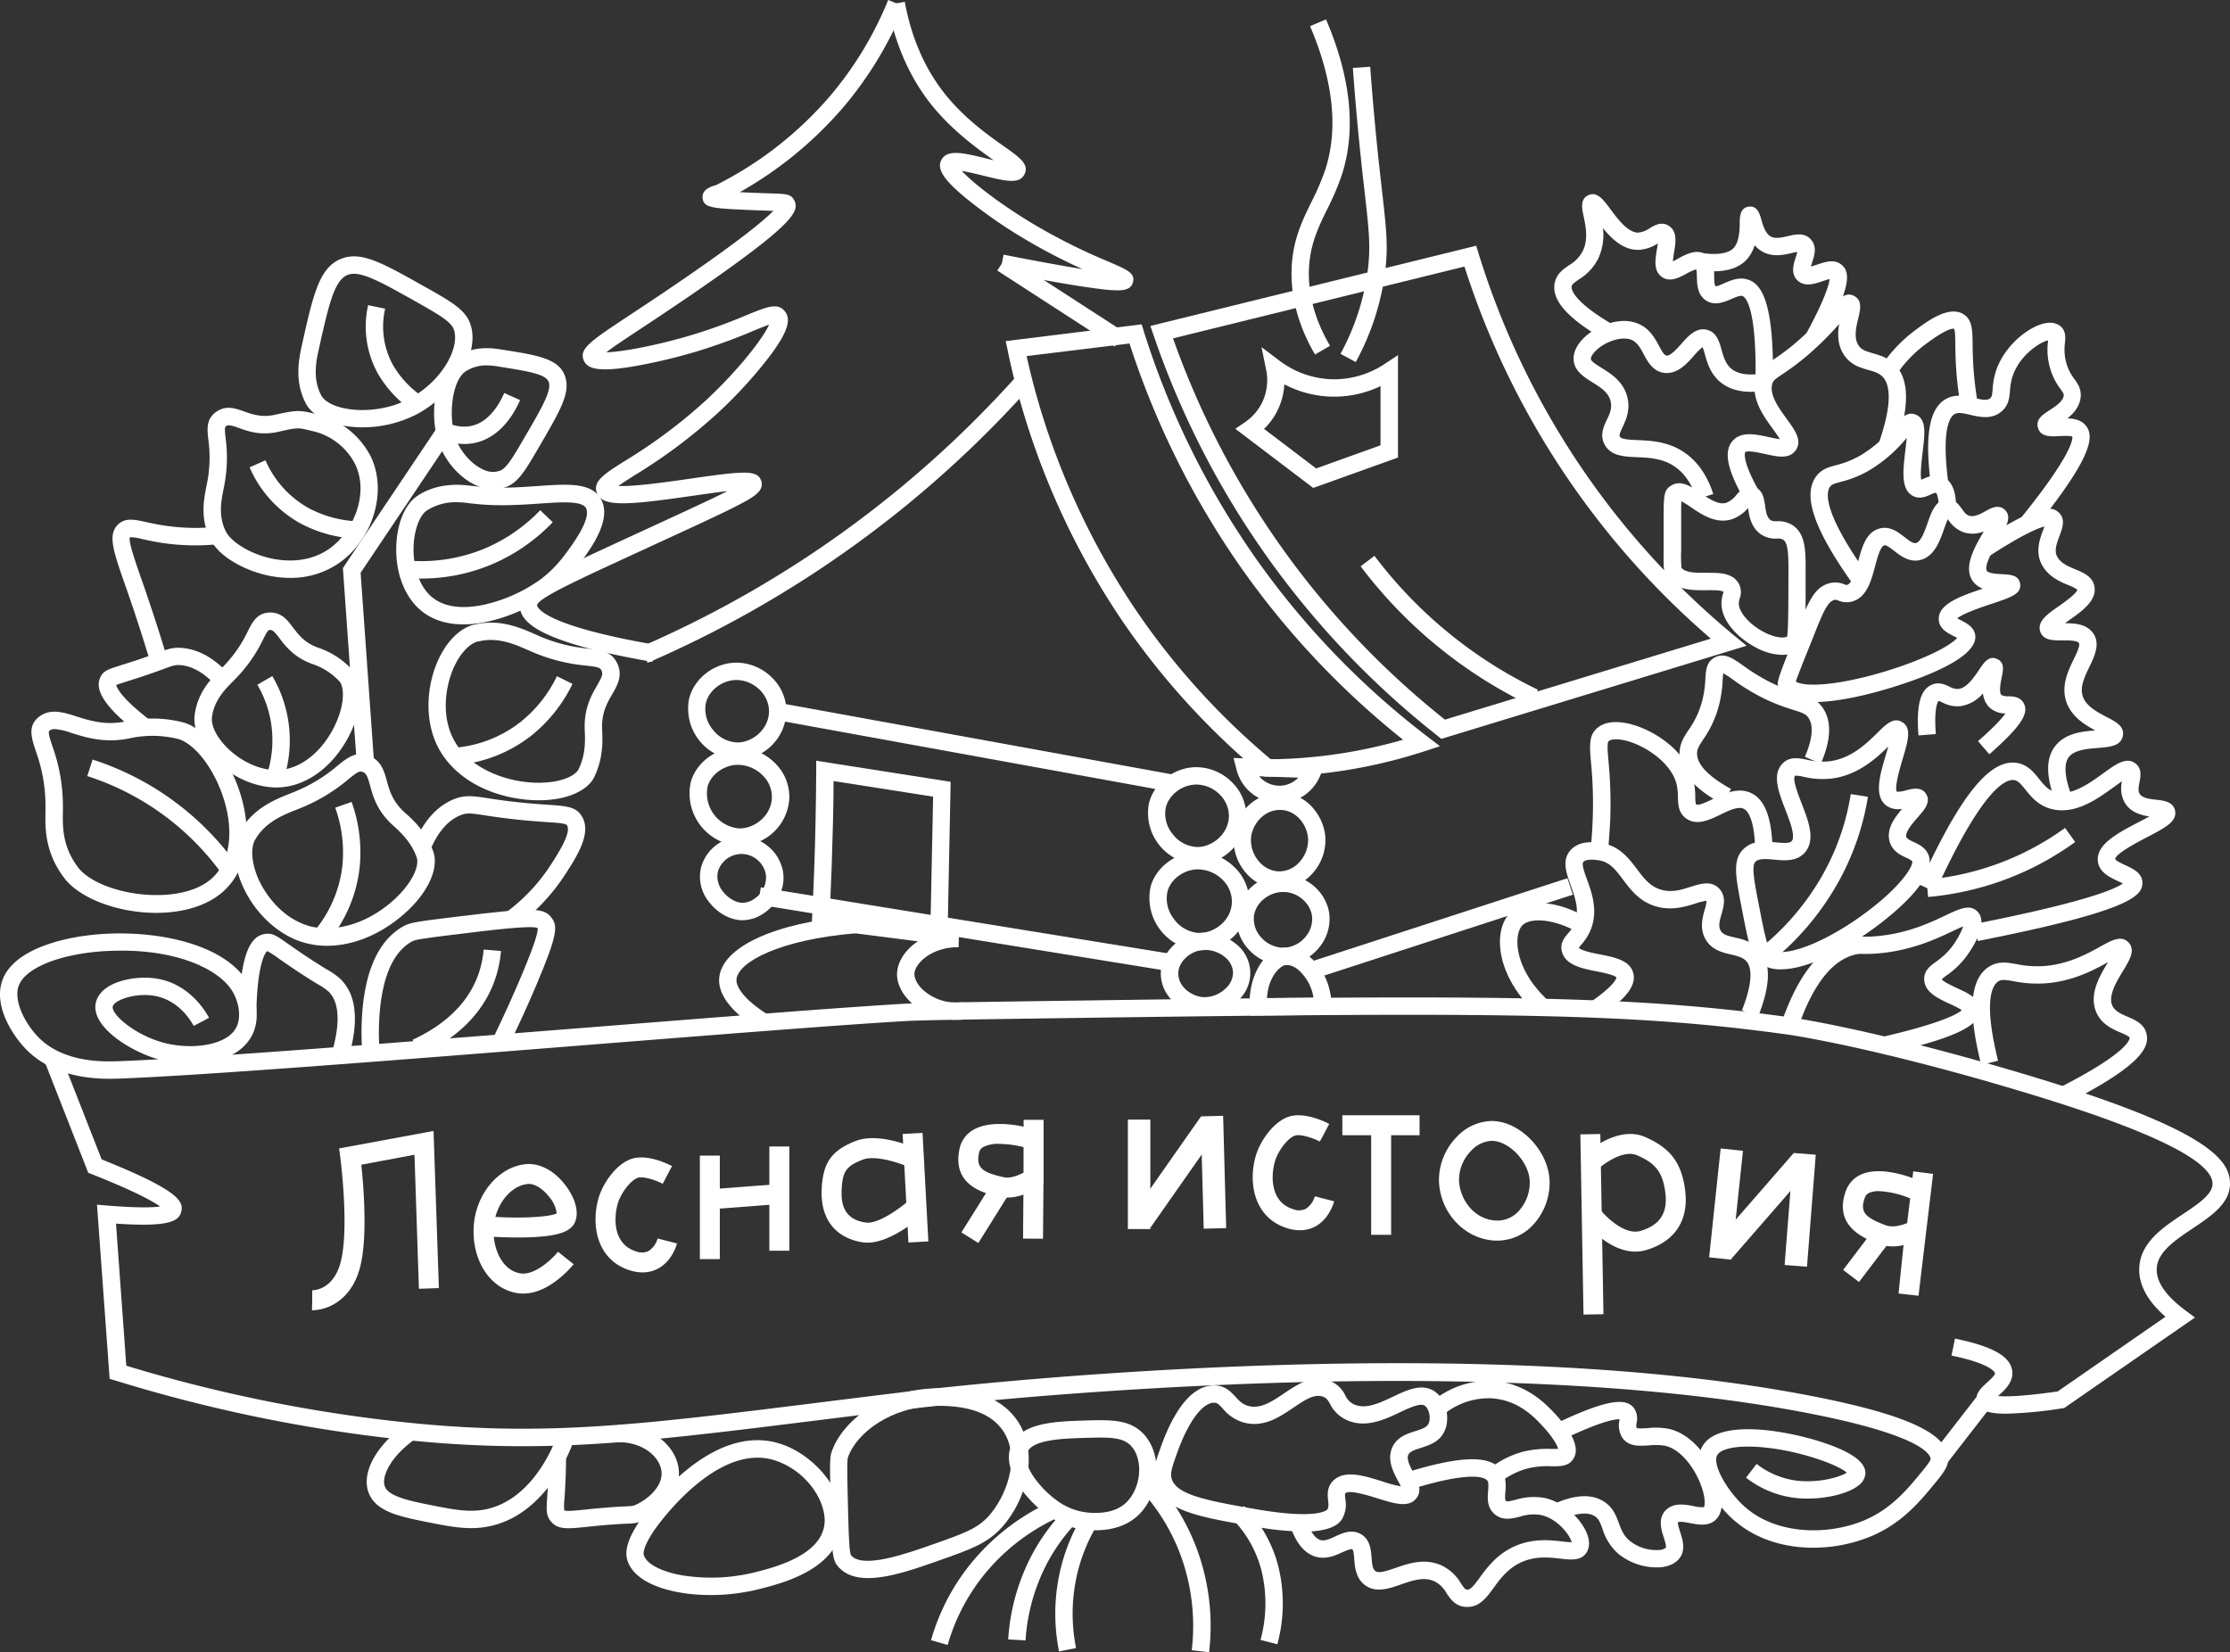 <?xml version="1.0" encoding="UTF-8"?> <svg xmlns="http://www.w3.org/2000/svg" width="771.023" height="571.26" viewBox="0 0 771.023 571.26"><rect x="0" y="0" width="771.023" height="571.26" fill="#333333" stroke="none"/> <g id="Logo_lesnaya987" data-name="Logo lesnaya987" transform="translate(-0.044 -0.03)"> <path id="Path_10360" data-name="Path 10360" d="M528.11,495.58a17.76,17.76,0,0,1-16.77-21.07c1.73-7.14,8.78-12.52,16.42-12.52a17.51,17.51,0,0,1,12.32,5.24A16.3,16.3,0,0,1,545,478.87a17.18,17.18,0,0,1-16.63,16.71ZM527.76,468c-4.86,0-9.51,3.48-10.58,7.92a11,11,0,0,0,2.41,9.26,11.19,11.19,0,0,0,8.53,4.41h.14c5-.08,10.69-4.52,10.73-10.75a10.44,10.44,0,0,0-3.16-7.38,11.52,11.52,0,0,0-8.07-3.46Z" transform="translate(-114.05 -196.71)" fill="#fff"></path> <path id="Path_10361" data-name="Path 10361" d="M528.82,525.31h-.29A18.13,18.13,0,0,1,512,503h0c2-6.63,8.67-11.55,16-11.69a18.3,18.3,0,0,1,13.14,5.49A16.34,16.34,0,0,1,546,508.93a17.38,17.38,0,0,1-17.18,16.38Zm-11-20.59a11.25,11.25,0,0,0,2.11,9.67,11.43,11.43,0,0,0,8.75,4.92h.16c5.14,0,11-4.3,11.17-10.59a10.43,10.43,0,0,0-3.12-7.7,12.18,12.18,0,0,0-8.75-3.7c-4.66.09-9.1,3.27-10.32,7.4Z" transform="translate(-114.05 -196.71)" fill="#fff"></path> <path id="Path_10362" data-name="Path 10362" d="M530.67,547.49h-1.16c-6.75-.54-14-6.08-14.07-14.07,0-7.63,6.48-12.92,12.62-14a16.7,16.7,0,0,1,13,3.4,12.77,12.77,0,0,1,1,19.94,16.62,16.62,0,0,1-11.39,4.73Zm-.68-6a10.53,10.53,0,0,0,7.92-3.05,7.49,7.49,0,0,0,2.5-5.72,7.321,7.321,0,0,0-3-5.22,10.72,10.72,0,0,0-8.24-2.21c-3.71.66-7.69,3.94-7.68,8.09,0,4.44,4.43,7.78,8.55,8.11Z" transform="translate(-114.05 -196.71)" fill="#fff"></path> <path id="Path_10363" data-name="Path 10363" d="M546.48,547.89l-.24-2.77c-.78-9,3.86-19.71,11.77-20.7,3-.38,6.3.85,9.19,3.36,4.53,3.92,7.19,10.06,7.31,16.84l.06,3Zm12.59-17.54h-.31c-2.32.29-6.26,4.52-6.6,11.47l16.07-.14a16,16,0,0,0-5-9.39,6.93,6.93,0,0,0-4.16-1.94Z" transform="translate(-114.05 -196.71)" fill="#fff"></path> <path id="Path_10364" data-name="Path 10364" d="M557.78,530.41a16.28,16.28,0,0,1-11.84-5.29,15.38,15.38,0,0,1-4.23-12.29c1-8.12,9-14.37,17.44-13.63,7.45.64,13.71,6.5,14.56,13.63A15.49,15.49,0,0,1,570,524.57a16.24,16.24,0,0,1-11.5,5.82Zm0-25.27c-5,0-9.58,3.75-10.14,8.4a9.43,9.43,0,0,0,2.66,7.48,10.36,10.36,0,0,0,7.92,3.38h0a10.25,10.25,0,0,0,7.21-3.7,9.47,9.47,0,0,0,2.3-7.16c-.51-4.29-4.51-8-9.12-8.36-.26-.02-.53-.04-.81-.04Z" transform="translate(-114.05 -196.71)" fill="#fff"></path> <path id="Path_10365" data-name="Path 10365" d="M556.47,504h-.14a15.34,15.34,0,0,1-11.3-5.3,17.27,17.27,0,0,1-4.34-13.06,16.4,16.4,0,0,1,16.67-14.87c9,.48,14.83,8.73,15,16.11a17.17,17.17,0,0,1-5,12.39A15.3,15.3,0,0,1,556.47,504Zm-.09-6a9.24,9.24,0,0,0,6.75-2.94,11.32,11.32,0,0,0,3.25-8c-.12-4.72-3.73-10-9.34-10.28s-9.89,4.67-10.39,9.49a11.28,11.28,0,0,0,2.85,8.45,9.4,9.4,0,0,0,6.88,3.3Z" transform="translate(-114.05 -196.71)" fill="#fff"></path> <path id="Path_10366" data-name="Path 10366" d="M556.44,474.41a15.34,15.34,0,0,1-14.86-11.74l-1-3.86,31.59,1.12L571,463.71a15.32,15.32,0,0,1-14.54,10.7Zm-7-9.28a9.31,9.31,0,0,0,7,3.28h0a9.27,9.27,0,0,0,6.56-2.8Z" transform="translate(-114.05 -196.71)" fill="#fff"></path> <path id="Path_10367" data-name="Path 10367" d="M551.31,465.24l-.84-.7a258.7,258.7,0,0,1-47.75-52.26,263.29,263.29,0,0,1-37.58-83c-1-3.77-1.86-7.61-2.65-11.42l-.67-3.19,47-5.8.74,2.39c.12.39.29,1,.51,1.62A285.363,285.363,0,0,0,548.44,390a281.389,281.389,0,0,0,59,61.27l4.53,3.47-5.42,1.77a177.83,177.83,0,0,1-54.11,8.74ZM469.05,319.85c.59,2.66,1.23,5.33,1.9,8a257.249,257.249,0,0,0,36.72,81.07,252.519,252.519,0,0,0,45.79,50.34,172,172,0,0,0,45.74-6.76,287.54,287.54,0,0,1-55.66-59,291.671,291.671,0,0,1-38.92-78Z" transform="translate(-114.05 -196.71)" fill="#fff"></path> <path id="Path_10368" data-name="Path 10368" d="M573.89,457.41" transform="translate(-114.05 -196.71)" fill="none" stroke="#fff" stroke-miterlimit="10" stroke-width="6"></path> <path id="Path_10369" data-name="Path 10369" d="M612.43,452.2l-1.23-1a299.4,299.4,0,0,1-98.29-138.65l-1.07-3.11L624.49,281.7l.83,2.7a277.45,277.45,0,0,0,88.36,132.08L718,420ZM519.67,313.73a293.34,293.34,0,0,0,94,131.82l91.94-28A283.35,283.35,0,0,1,620.43,288.9Z" transform="translate(-114.05 -196.71)" fill="#fff"></path> <path id="Path_10370" data-name="Path 10370" d="M338,425.91l-2.38-5.51a374,374,0,0,0,130.17-93.85l4.47,4A379.869,379.869,0,0,1,338,425.91Z" transform="translate(-114.05 -196.71)" fill="#fff"></path> <path id="Path_10371" data-name="Path 10371" d="M369.1,459.44a17.73,17.73,0,0,1-16.76-21.07c1.72-7.14,8.78-12.52,16.41-12.52a17.51,17.51,0,0,1,12.32,5.24A16.3,16.3,0,0,1,386,442.73a17.18,17.18,0,0,1-16.63,16.71Zm-.35-27.59c-4.86,0-9.51,3.48-10.58,7.93a11,11,0,0,0,2.41,9.26,11.15,11.15,0,0,0,8.67,4.4c5-.08,10.69-4.52,10.73-10.75a10.36,10.36,0,0,0-3.16-7.37,11.53,11.53,0,0,0-8.07-3.47Z" transform="translate(-114.05 -196.71)" fill="#fff"></path> <path id="Path_10372" data-name="Path 10372" d="M369.81,489.17h-.28A18.13,18.13,0,0,1,353,466.88h0c2-6.64,8.67-11.56,16-11.7a18.35,18.35,0,0,1,13.14,5.49A16.39,16.39,0,0,1,387,472.8,17.36,17.36,0,0,1,369.81,489.17Zm-.53-28h-.19c-4.66.09-9.1,3.27-10.32,7.4h0a12.16,12.16,0,0,0,10.86,14.59c5.21.11,11.11-4.23,11.34-10.59a10.42,10.42,0,0,0-3.13-7.7,12.26,12.26,0,0,0-8.56-3.69Z" transform="translate(-114.05 -196.71)" fill="#fff"></path> <path id="Path_10373" data-name="Path 10373" d="M370.91,514.9h-.61c-4.17-.22-8.51-2.77-11.32-6.66a13.7,13.7,0,0,1-2.44-11.79A14.51,14.51,0,0,1,370.46,486a14.74,14.74,0,0,1,14.39,12.25h0c.95,6.41-2.81,11.54-6.32,14A13.2,13.2,0,0,1,370.91,514.9Zm-.45-22.9a8.54,8.54,0,0,0-8.13,6,8,8,0,0,0,1.51,6.7c1.72,2.38,4.44,4.06,6.78,4.18a7.3,7.3,0,0,0,4.47-1.52,8.82,8.82,0,0,0,3.82-8.19,8.62,8.62,0,0,0-8.45-7.17Z" transform="translate(-114.05 -196.71)" fill="#fff"></path> <rect id="Rectangle_745" data-name="Rectangle 745" width="6.017" height="143.979" transform="matrix(0.16, -0.987, 0.987, 0.16, 262.133, 312.776)" fill="#fff"></rect> <rect id="Rectangle_746" data-name="Rectangle 746" width="6" height="138.94" transform="translate(268.399 248.974) rotate(-79.69)" fill="#fff"></rect> <path id="Path_10374" data-name="Path 10374" d="M441.64,523.51l-46.94-6,.14-2.78c.56-11,1-22.15,1.21-33.16.13-6.07.22-12.23.25-18.32v-3.49l46.48,7.29ZM401,512.28l34.8,4.44.92-44.53-34.41-5.4c0,5-.12,10-.23,14.93C401.83,491.86,401.47,502.13,401,512.28Z" transform="translate(-114.05 -196.71)" fill="#fff"></path> <path id="Path_10375" data-name="Path 10375" d="M568.14,365.44,541.21,345l3.42-2.35a17.61,17.61,0,0,0,5.92-6.9,17.82,17.82,0,0,0,1.31-11.19l-1.61-7.8,6.36,4.79a31.55,31.55,0,0,0,18.61,6.33h.22a31.731,31.731,0,0,0,17.35-5.27l4.66-3.11v35.43Zm-17-20.41,18,13.67,22.27-8V330.24a37,37,0,0,1-33.26-.62,23.18,23.18,0,0,1-7,15.41Z" transform="translate(-114.05 -196.71)" fill="#fff"></path> <path id="Path_10376" data-name="Path 10376" d="M582.85,321.91l-5.29-2.83a82.571,82.571,0,0,0,9.52-29.46c.93-8,.28-13.71-1.14-26.26-.5-4.39-1.12-9.86-1.79-16.48-.89-8.92-1.67-17.88-2.31-26.65l6-.43c.64,8.7,1.41,17.61,2.3,26.48.67,6.59,1.28,12,1.78,16.4,1.48,13,2.15,19,1.14,27.63A88.36,88.36,0,0,1,582.85,321.91Z" transform="translate(-114.05 -196.71)" fill="#fff"></path> <path id="Path_10377" data-name="Path 10377" d="M568.76,319.31c-5.65-9.69-8.38-19.55-8.1-29.31.28-10,3.63-16.82,6.87-23.46a83.6,83.6,0,0,0,4.82-11.26c4.51-14,2.73-30.67-5.3-49.49l5.52-2.35c8.61,20.19,10.46,38.25,5.49,53.68a88.5,88.5,0,0,1-5.14,12.06c-3.09,6.34-6,12.33-6.27,21s2.21,17.41,7.3,26.12Z" transform="translate(-114.05 -196.71)" fill="#fff"></path> <path id="Path_10378" data-name="Path 10378" d="M643.25,440.62a160.66,160.66,0,0,1-58.72-48.08l4.79-3.62a154.58,154.58,0,0,0,56.52,46.29Z" transform="translate(-114.05 -196.71)" fill="#fff"></path> <rect id="Rectangle_747" data-name="Rectangle 747" width="93.38" height="6" transform="translate(453.181 332.548) rotate(-18.02)" fill="#fff"></rect> <path id="Path_10379" data-name="Path 10379" d="M500.38,297.13a54.565,54.565,0,0,1-6.26-.52c-7-.85-18.54-2.85-34.19-5.93l1.16-5.89c12.56,2.48,21.26,4,27.28,5a200.357,200.357,0,0,1-21.06-11.05,171.371,171.371,0,0,1-19.41-13.62c-7.6-6.3-9.94-10-8.33-13.07,2-3.85,7.78-2.42,15.8-.46l2.28.56c-5.59-4-14-10-21.13-18.71-7.8-9.6-13-21.39-15.51-35l5.91-1.08c2.31,12.63,7.1,23.51,14.25,32.32,6.58,8.11,14.63,13.82,19.95,17.59,5.67,4,8.8,6.24,7.23,9.63-1.7,3.66-6.49,2.49-14.41.54-2.09-.51-5.09-1.25-7.31-1.61,3.42,3.73,12.14,10.71,23.8,17.8a203.55,203.55,0,0,0,26.79,13.51c6.85,2.95,9.41,4.06,8.58,7.25C505.25,296.46,503.39,297.13,500.38,297.13Z" transform="translate(-114.05 -196.71)" fill="#fff"></path> <path id="Path_10380" data-name="Path 10380" d="M339.67,425.58c-40.32-7-45.69-14-45.87-19.38-.2-6,5.55-8.84,32.72-21.41l14.29-6.59c10.52-4.84,19.25-8.86,24.78-11.65-3.76.42-8.31,1.08-12.13,1.63-22.66,3.26-31.39,4-33.08-1.22-1.27-3.9,2.74-6.44,10-11a179.847,179.847,0,0,0,28-21C369.88,324.2,378,313.54,380,309c-1.42.48-3.42,1.3-5.37,2.1a193.939,193.939,0,0,1-19.14,7,188.821,188.821,0,0,1-23.21,5.46c-10.48,1.68-15.07,1-16.38-2.27-1.59-4,2.17-6.51,16.18-15.77,4.68-3.09,10.5-6.94,17.55-11.77,21.05-14.41,28.93-21.1,31.87-24.13h-.81c-1.79-.06-4.22-.13-7.51-.28-12.81-.56-15.86-.7-16.17-4.2-.26-2.86,2.74-3.81,4.36-4.33l.39-.12a127.05,127.05,0,0,0,39.72-31.21,123.09,123.09,0,0,0,19.71-32.74l5.55,2.26a129,129,0,0,1-20.66,34.34,133.759,133.759,0,0,1-36.2,29.84l3.56.17c3.26.14,5.66.22,7.44.27,5.18.17,6.74.22,7.82,2.39,1.86,3.73.38,8-35.68,32.72-7.09,4.86-12.93,8.72-17.63,11.82-4.94,3.27-9.18,6.07-11.66,8,5.64-.17,17.66-2.4,30-6.12a190.8,190.8,0,0,0,18.59-6.77c6.86-2.82,10.65-4.38,13.11-1.33s.73,7.7-5.49,15.93a157.425,157.425,0,0,1-17.52,19.13A185.259,185.259,0,0,1,333.61,361c-2,1.28-4.21,2.67-5.73,3.76,5.43.28,17.62-1.48,24.73-2.5,18.66-2.69,23.59-3.22,24.73.94.93,3.37-2.71,5.5-8.82,8.61-5.3,2.7-13.65,6.55-25.2,11.86-4.29,2-9.05,4.16-14.28,6.59-15.73,7.27-29.32,13.56-29.24,15.76,0,.27.68,6.7,40.9,13.66Z" transform="translate(-114.05 -196.71)" fill="#fff"></path> <rect id="Rectangle_748" data-name="Rectangle 748" width="6" height="48.39" transform="matrix(0.543, -0.839, 0.839, 0.543, 344.853, 93.576)" fill="#fff"></rect> <path id="Path_10381" data-name="Path 10381" d="M807.65,685.52c-7.07,0-9.28-1.5-10-3.94-.89-2.91,1.5-5.05,3.42-6.78.93-.83,2.87-2.58,2.8-3.31,0,0-.7-3.1-15.05-6.07l1.22-5.87c13.19,2.73,19.3,6.23,19.8,11.36.37,3.75-2.6,6.41-4.76,8.36l-.17.15c2.63.24,8.34.16,20.62-1.59L862.81,652c-6.13-5.35-9.18-10.89-9.08-16.51.15-9,8.12-14.34,15.16-19,5.18-3.47,10.07-6.74,10.19-10.32.26-7.87-20.87-18.33-62.83-31.09-53.63-16.31-83.52-20.57-83.81-20.61-53.25-7.4-97.24-7.87-243.87-5.81-37.05.52-55.65.78-61.19,1.1-22.1,1.27-65.33,4.71-111.11,8.34-61.63,4.9-131.49,10.46-160.74,11.55-5.27.19-21.33.79-32-9.7-4.57-4.48-12.21-15.42-8.41-24.81,4.09-10.1,20.64-14.63,34.78-15.5,19.49-1.18,42.57,3.72,50.17,17.38,2.46,4.43,4.24,11.75,1.14,17.75a15.7,15.7,0,0,1-6.9,6.63c34.09-2.33,79.7-6,121.53-9.28,45.8-3.64,89.07-7.08,111.23-8.35,5.67-.33,24.31-.59,61.45-1.11,147-2.07,191.14-1.59,244.78,5.86.3,0,30.59,4.36,84.74,20.82,59.44,18.08,67.36,28.49,67.07,37-.22,6.64-6.64,10.94-12.84,15.09s-12.4,8.3-12.5,14.16c-.08,4.49,3.25,9.26,9.88,14.18l3.36,2.49-45.22,31.3-.69.1a144.916,144.916,0,0,1-19.45,1.86ZM156.12,525.42c-1.91,0-3.87.06-5.9.18-15.22.94-27.11,5.66-29.58,11.76-2.07,5.1,2,13.29,7,18.28,8.86,8.68,22.49,8.17,27.62,8,3.86-.14,8.44-.37,13.62-.66-.56-.15-1.1-.31-1.64-.49-9.14-3-21.81-11.12-20-19.11,1.67-7.27,13.72-9.67,21.62-8.19,10.65,2,16.1,10.8,17.51,13.45l-5.29,2.82c-1.1-2.05-5.3-8.86-13.33-10.37-6.7-1.25-14.15,1.39-14.67,3.64-.56,2.45,6.53,9,16,12.06,9.79,3.19,23.28,1.83,26.69-4.79,1.88-3.64.83-8.69-1.06-12.08C190.74,532.63,177.1,525.42,156.12,525.42Z" transform="translate(-114.05 -196.71)" fill="#fff"></path> <path id="Path_10382" data-name="Path 10382" d="M741,731.86c-10.34,0-21-3.12-29-11-5.18-5.13-13.76-16.81-9.16-24.3,5.54-9,27.15-5.43,39-1.88,11.54,3.45,17.33,7.3,17.21,11.46a5.44,5.44,0,0,1-2.14,4c-4.14,3.53-14.29,5.52-22.63,4.44a34.27,34.27,0,0,1-16.5-6.94l3.67-4.75a28.37,28.37,0,0,0,13.6,5.74c7.77,1,15.29-1.2,17.57-2.73-3.4-3.07-19.56-8.77-33.45-9-5.89-.11-10.11,1-11.26,2.82-1.9,3.1,2.8,11.47,8.27,16.89,11.08,11,29.84,11.17,42.65,5.71,9.32-4,14.87-10.78,20.24-17.36,2.22-2.71,2.54-3.52,2.53-3.77,0-1.22-2-7.64-38.82-15.15-63.8-13-145.32-13-202.47-10.64-62,2.52-108.31,8.07-110.25,8.3-11.3,1.37-21.71,2.67-31.39,3.87-65.7,8.19-98.68,12.3-149.91,6.43A524,524,0,0,1,154,674.06l-2-.6-4.37-60.2,3.5.29c10.79.89,15.92.67,18.34.33-2.41-1.73-8.46-5.15-23.66-11.18l-1.21-.49-15.09-38.49,5.59-2.19,14.14,36.07c26.89,10.77,28.39,14.56,27.52,18.07S172,621,154.2,619.8l3.56,49.13A518.371,518.371,0,0,0,249.52,688c50.52,5.79,83.26,1.71,148.49-6.42,9.69-1.21,20.1-2.51,31.41-3.88,7.76-.93,191.52-22.7,314.64,2.42,30,6.12,43.44,12.56,43.62,20.89.05,2.21-.86,4-3.88,7.71-5.56,6.81-11.86,14.53-22.53,19.08A52.459,52.459,0,0,1,741,731.86Z" transform="translate(-114.05 -196.71)" fill="#fff"></path> <rect id="Rectangle_749" data-name="Rectangle 749" width="25.81" height="6" transform="matrix(0.613, -0.79, 0.79, 0.613, 668.261, 502.553)" fill="#fff"></rect> <path id="Path_10383" data-name="Path 10383" d="M227.19,523.74a28.48,28.48,0,0,1-9.08-1.44h0c-8.64-2.89-16.47-10.54-20.44-20-2.79-6.61-3.12-13-.91-17.6.11-.22.21-.4.36-.66l.09-.15c4.57-7.77,12.1-10.76,17.09-12.74l1.15-.46a54.79,54.79,0,0,0,15.36-9.22c3.35-2.71,6.24-5.05,10.63-3.52s5.46,5.37,6.39,8.74,2,7.22,6.23,11l.18.16c2.55,2.27,7.29,6.5,9.71,13.49a8.23,8.23,0,0,1,.42,1.94c.63,6.33-4.06,14.33-12.27,20.89C244.3,520.44,235.47,523.74,227.19,523.74ZM220,516.61c6.63,2.22,17.55,1.52,28.34-7.09,6.33-5.06,10.45-11.47,10-15.6a2.441,2.441,0,0,0-.12-.58c-1.9-5.52-5.74-8.93-8-11l-.18-.16c-5.55-4.95-7-10.11-8-13.88-.93-3.33-1.33-4.23-2.59-4.67-1.08-.38-1.68-.08-4.87,2.51a60.819,60.819,0,0,1-16.89,10.12l-1.19.48c-4.48,1.77-10.6,4.2-14.12,10.2l-.11.17-.12.21c-1.43,3-1,7.71,1,12.66,2.6,6.18,8.38,13.78,16.82,16.6Z" transform="translate(-114.05 -196.71)" fill="#fff"></path> <path id="Path_10384" data-name="Path 10384" d="M168.1,512.36c-12.4,0-25.21-4.42-31.17-11.26-.19-.22-.32-.39-.53-.67l-.13-.18c-6.73-8.86-6.56-17.36-6.45-23v-1.3a55.231,55.231,0,0,0-3.32-19.44c-1.53-4.64-3-9,1.33-12.12,3.84-2.75,8.15-1.39,12.7.05s9.84,3.1,16.59,1.82l.28-.06a43,43,0,0,1,20,.3,12.4,12.4,0,0,1,2.11.77c9.54,4.43,18.17,19.07,19.65,33.35,1.15,11.13-2.21,20.24-9.46,25.63h0C184,510.51,176.12,512.36,168.1,512.36ZM133,448.82a2.8,2.8,0,0,0-1.68.46c-.58.42-.54,1.1.86,5.37A61,61,0,0,1,135.84,476c0,.43,0,.89,0,1.36-.1,5.08-.24,12,5.22,19.24l.15.2.26.34c7.83,9,33.14,12.85,44.65,4.29h0c7.41-5.51,7.61-15,7.08-20.21-1.24-12-8.66-25-16.21-28.51a6.514,6.514,0,0,0-1.1-.42,36.92,36.92,0,0,0-17.33-.2l-.28.05c-8.24,1.56-14.75-.49-19.51-2a22.311,22.311,0,0,0-5.77-1.32Z" transform="translate(-114.05 -196.71)" fill="#fff"></path> <path id="Path_10385" data-name="Path 10385" d="M209.65,469c-7.21,0-15.2-3.5-21.14-9.33-4.73-4.65-7.36-10-7.19-14.68a6.292,6.292,0,0,1,.06-.68v-.15c.9-7.91,5.76-12.81,9-16.06l.73-.73a45.111,45.111,0,0,0,8.61-12.27c1.66-3.29,3.24-6.4,7.5-6.57s6.3,2.69,8.21,5.2,3.93,5.16,8.35,6.83l.2.08a28.2,28.2,0,0,1,12.15,7.95,7.9,7.9,0,0,1,1,1.49c2.83,5.3,1.6,14.14-3.13,22.51-5.53,9.77-14.19,15.9-23.18,16.38C210.43,469,210,469,209.65,469Zm-2.13-54.47h-.08c-.59,0-.88.33-2.38,3.28a50.9,50.9,0,0,1-9.66,13.74l-.77.77c-2.78,2.82-6.6,6.68-7.27,12.53v.17a1.242,1.242,0,0,0,0,.18c-.11,3,1.91,6.76,5.4,10.19,5.09,5,11.91,7.91,17.77,7.59h0c6.93-.37,13.76-5.36,18.27-13.34,4.05-7.17,4.61-13.85,3.06-16.75a2,2,0,0,0-.25-.39,22.4,22.4,0,0,0-9.73-6.25l-.19-.07c-6-2.29-8.91-6.06-11-8.82-1.69-2.2-2.31-2.8-3.17-2.8Z" transform="translate(-114.05 -196.71)" fill="#fff"></path> <path id="Path_10386" data-name="Path 10386" d="M214.38,396.54a36.709,36.709,0,0,1-8.16-.94c-8.58-2-16.25-6.71-19.08-11.83-.15-.26-.31-.58-.33-.63-3.6-7.11-2.23-13.87-1.33-18.35l.2-1a45,45,0,0,0,.45-15c-.41-3.67-.81-7.13,2.66-9.61s6.74-1.22,9.72-.18,6.11,2.16,10.73,1.13c7.32-1.64,8.47-1.58,13.13-.47l1.45.35a28.21,28.21,0,0,1,18.47,14.59c5.75,11.95.9,28.42-10.83,36.71a29.25,29.25,0,0,1-17.08,5.23Zm-21.17-52.76a1.52,1.52,0,0,0-.93.29c-.48.35-.56.76-.19,4.05a50.75,50.75,0,0,1-.52,16.79l-.21,1.06c-.78,3.89-1.85,9.21.8,14.47l.23.42c1.66,3,7.54,7.15,15.16,8.89,4.45,1,13,1.93,20.45-3.32h0c8.27-5.85,13.81-19,8.88-29.22a22,22,0,0,0-14.41-11.35l-1.5-.35c-3.67-.88-4-1-10.42.48s-10.77-.17-14-1.32a12.129,12.129,0,0,0-3.34-.89Z" transform="translate(-114.05 -196.71)" fill="#fff"></path> <path id="Path_10387" data-name="Path 10387" d="M274.34,412.62c-5.89,0-11.51-1.61-15.87-5.86h0c-5.07-4.94-7.82-13.15-7.33-22,.39-7.16,2.87-13.19,6.64-16.13.18-.14.33-.24.55-.39l.13-.09c7.46-4.93,15.86-3.8,19-3.38h.26c7.85,1,15.56.51,22.36,0,10.64-.73,19-1.31,22.06,5.05,3.39,7.13-4.11,17.1-8.13,22.46a48,48,0,0,1-9.64,9.65C298.15,406.59,285.74,412.61,274.34,412.62ZM272,370.38a18.37,18.37,0,0,0-10.24,2.81l-.15.1-.15.09c-2.35,1.84-4.05,6.45-4.34,11.74-.39,7,1.73,13.65,5.53,17.35h0c5.13,5,13,4.58,18.75,3.36a54.19,54.19,0,0,0,19.43-8.64,42.42,42.42,0,0,0,8.39-8.42c2.56-3.4,9.34-12.42,7.51-16.28-1.27-2.67-8.54-2.17-16.23-1.63-7.08.48-15.11,1-23.56-.08h-.27A33.074,33.074,0,0,0,272,370.38Z" transform="translate(-114.05 -196.71)" fill="#fff"></path> <path id="Path_10388" data-name="Path 10388" d="M239.46,344.49c-8.49,0-16.13-2.66-19.28-7.65-.12-.19-.21-.35-.34-.6l-.06-.13c-3.59-6.82-2.65-14-1.43-19.48,4.07-18.26,6.12-27.42,13.75-30.43,6.84-2.7,14.11,1.39,28.6,9.53,9.2,5.17,14.27,8,16,13,3.78,11-7,25.48-19.12,31.55h0a41.14,41.14,0,0,1-18.12,4.21Zm-3-53.09a5.711,5.711,0,0,0-2.15.38c-4.67,1.84-6.59,10.48-10.09,26.16-1.06,4.76-1.79,10.31.88,15.37l.08.16.08.16c3.4,5.38,18.38,7,29.64,1.33h0c11.75-5.9,18.32-17.87,16.13-24.23-.94-2.75-5-5.11-13.25-9.77-10.52-5.9-17.04-9.56-21.33-9.56Z" transform="translate(-114.05 -196.71)" fill="#fff"></path> <path id="Path_10389" data-name="Path 10389" d="M284.72,365.88a14.61,14.61,0,0,1-5.56-1.15c-5.46-2.24-10.54-7.67-13-13.84h0c-4.12-10.51-1.53-25.64,5.23-30.55.15-.11.28-.19.47-.31L272,320c5.48-3.42,10.93-3.12,15.07-2.47,13.33,2.08,20.68,3.22,22.56,9.84,1.57,5.51-2,11.63-9.11,23.82-4.5,7.71-7,12-10.89,13.7a12.111,12.111,0,0,1-4.91.99Zm-2.38-42.81a13,13,0,0,0-7.14,2l-.24.15c-4.87,3.53-5.93,16.45-3.17,23.5h0c1.82,4.65,5.7,8.85,9.65,10.48a7.15,7.15,0,0,0,5.77.18c2.15-.95,4.54-5,8.15-11.24,5.85-10,9.39-16.1,8.52-19.14-.8-2.81-6.31-3.79-17.72-5.57A25.232,25.232,0,0,0,282.34,323.07Z" transform="translate(-114.05 -196.71)" fill="#fff"></path> <path id="Path_10390" data-name="Path 10390" d="M123.41,264.33l-4.81-67.9,32.74-48.8,4.98,3.34-31.59,47.09,4.66,65.85Z" fill="#fff"></path> <path id="Path_10391" data-name="Path 10391" d="M162.45,450.66c-14.92-11.37-15-16.63-13.74-19.6,1-2.4,2.79-2.95,7.1-4.29,1.35-.41,3.05-.94,5.2-1.65,3.6-1.19,6-2.08,7.74-2.73,3.25-1.2,4.74-1.75,7.37-1.68,5.14.14,10.36,2.57,15.08,7l-4.12,4.36c-3.64-3.44-7.48-5.31-11.12-5.4-1.43,0-2.06.17-5.12,1.31-1.79.66-4.25,1.57-7.94,2.79-2.21.73-3.94,1.27-5.31,1.69s-2.68.83-3.32,1.1c.19.87,1.56,4.47,11.82,12.28Z" transform="translate(-114.05 -196.71)" fill="#fff"></path> <path id="Path_10392" data-name="Path 10392" d="M166.24,426.31c-2.1-7.05-4.39-14.21-6.8-21.29-.74-2.2-1.44-4.21-2.08-6-4.18-12-6.09-17.5-2.38-21,2.5-2.35,5.62-1.66,9.57-.8,1.84.41,4.14.92,7,1.32a72.128,72.128,0,0,0,17.62.33l.63,6a78.239,78.239,0,0,1-19.1-.34c-3.08-.44-5.5-1-7.45-1.41a16.639,16.639,0,0,0-4.22-.65c-.68,1.18,1.7,8,4,14.63q1,2.78,2.1,6.09c2.44,7.15,4.75,14.38,6.87,21.51Z" transform="translate(-114.05 -196.71)" fill="#fff"></path> <path id="Path_10393" data-name="Path 10393" d="M211.9,467l-5.68-1.94a38.41,38.41,0,0,0,1.65-18,37.88,37.88,0,0,0-4.8-13.57l5.18-3A43.94,43.94,0,0,1,211.9,467Z" transform="translate(-114.05 -196.71)" fill="#fff"></path> <path id="Path_10394" data-name="Path 10394" d="M227.23,522.67l-4.6-3.85a42.64,42.64,0,0,0,9.83-22.67A45.69,45.69,0,0,0,230,476l5.66-2a51.67,51.67,0,0,1,2.77,22.79,48.51,48.51,0,0,1-11.2,25.88Z" transform="translate(-114.05 -196.71)" fill="#fff"></path> <path id="Path_10395" data-name="Path 10395" d="M259.77,396.77a64.366,64.366,0,0,1-7.339-.42l.689-6a56.9,56.9,0,0,0,28.65-4,57.6,57.6,0,0,0,19.11-13.21l4.32,4.16a63.66,63.66,0,0,1-21.1,14.58,62.59,62.59,0,0,1-24.33,4.89Z" transform="translate(-114.05 -196.71)" fill="#fff"></path> <path id="Path_10396" data-name="Path 10396" d="M238.28,383a45,45,0,0,1-20.61-5.46,40.49,40.49,0,0,1-17.27-19.22l5.49-2.43A34.68,34.68,0,0,0,220.6,372.3a39,39,0,0,0,17.88,4.7Z" transform="translate(-114.05 -196.71)" fill="#fff"></path> <path id="Path_10397" data-name="Path 10397" d="M258.43,339.82a39.22,39.22,0,0,1-13.82-14.16,33.56,33.56,0,0,1-3.23-23.42l5.87,1.24a27.78,27.78,0,0,0,2.61,19.28,33.45,33.45,0,0,0,11.76,12Z" transform="translate(-114.05 -196.71)" fill="#fff"></path> <path id="Path_10398" data-name="Path 10398" d="M300.41,473.43a46.413,46.413,0,0,1-5.55-.34c-13.67-1.65-24.74-8.59-29.6-18.57h0c-4-8.19-4-19.13-.1-28.57,2.76-6.62,7.11-11.35,11.92-13,.24-.08.44-.14.73-.21h.17c8.74-2.19,16.15,1.09,21.06,3.26l1.13.5a55.28,55.28,0,0,0,17.34,4.5c4.29.48,8,.9,10,5.11s0,7.65-1.76,10.69-3.75,6.49-3.47,12.15v.24c.17,3.41.48,9.75-2.82,16.38a8,8,0,0,1-1.09,1.66C315,471.19,308.41,473.43,300.41,473.43ZM283.83,418a17.813,17.813,0,0,0-4.39.54h-.19a1.536,1.536,0,0,0-.25.06c-3.13,1.06-6.23,4.66-8.3,9.61-2.58,6.19-3.95,15.64-.05,23.63h0c4.67,9.59,15.94,14.16,24.93,15.24,8,1,15.5-.58,18.16-3.77a2.53,2.53,0,0,0,.33-.48c2.6-5.23,2.35-10.36,2.2-13.43v-.24c-.35-7.43,2.32-12.06,4.28-15.45,1.73-3,2.09-3.91,1.52-5.12-.49-1-1.12-1.25-5.21-1.71A61.282,61.282,0,0,1,297.78,422l-1.17-.51C293.19,420,288.79,418,283.83,418Z" transform="translate(-114.05 -196.71)" fill="#fff"></path> <path id="Path_10399" data-name="Path 10399" d="M271.38,461.29l-.47-6A42.55,42.55,0,0,0,294,446.42a45.431,45.431,0,0,0,12.65-15.89l5.39,2.66a51.79,51.79,0,0,1-14.32,17.95A48.62,48.62,0,0,1,271.38,461.29Z" transform="translate(-114.05 -196.71)" fill="#fff"></path> <path id="Path_10400" data-name="Path 10400" d="M191,499.14a92.18,92.18,0,0,0-46.73-34.07l1.84-5.71a98.19,98.19,0,0,1,49.76,36.28Z" transform="translate(-114.05 -196.71)" fill="#fff"></path> <path id="Path_10401" data-name="Path 10401" d="M274.63,350.25a21.641,21.641,0,0,1-8.59-1.9l2.38-5.51c4.62,2,8.78,1.86,12.37-.38,3-1.89,5.58-5.19,7.65-9.83l5.48,2.45c-2.56,5.74-5.91,9.93-9.95,12.46A17.4,17.4,0,0,1,274.63,350.25Z" transform="translate(-114.05 -196.71)" fill="#fff"></path> <path id="Path_10402" data-name="Path 10402" d="M234.55,562.54l-5.75-1.72c1.57-5.25,3.65-14.81-.07-20a11.045,11.045,0,0,0-.89-1.12,22.68,22.68,0,0,0-4-2.75c-1.89-1.16-4.48-2.75-8.22-5.26-2.23-1.49-3.95-2.7-5.3-3.65a33.149,33.149,0,0,0-3.76-2.45h0c-.88.36-3.5,4.94-3.81,20.63l-6-.12c.43-21.88,5-25.51,8.4-26.34a6,6,0,0,1,1.56-.19c2.05,0,3.52,1.08,7.06,3.56,1.33.93,3,2.11,5.2,3.58,3.64,2.44,6.17,4,8,5.13a25,25,0,0,1,5.2,3.73c.21.22.93,1.09,1.4,1.74C238.56,544.22,236.85,554.84,234.55,562.54Z" transform="translate(-114.05 -196.71)" fill="#fff"></path> <path id="Path_10403" data-name="Path 10403" d="M239.22,558.84c-.61-12.23.41-33.92,14.13-41.73,2.31-1.32,3.65-1.63,19.07-3.48,25.86-3.1,29.76-3.29,32.49.59,2,2.8,2,5.69-5.45,23.28-2.81,6.61-5.81,13.22-8.92,19.62l-5.4-2.61c3.07-6.32,6-12.83,8.8-19.36,5.69-13.39,6.24-16.72,6.06-17.52-1.68-1.06-15.64.61-26.86,2-13.83,1.66-15.53,2-16.82,2.73-11.34,6.46-11.55,27.48-11.11,36.23Z" transform="translate(-114.05 -196.71)" fill="#fff"></path> <path id="Path_10404" data-name="Path 10404" d="M292.54,517.06,289,512.23a62.581,62.581,0,0,0,15.47-16.39c2.7-4.18,7.22-11.18,5.67-13.75-.39-.64-2.51-.81-6.9-1.11-2.51-.17-5.63-.38-9.66-.8-5.11-.52-8.81-1.08-11.51-1.49-5.29-.81-6.63-1-8.95,0-4.24,1.75-7.81,5.95-10.32,12.15l-5.56-2.25c3.12-7.72,7.82-13.07,13.6-15.45,3.94-1.63,6.68-1.21,12.13-.39,2.79.43,6.25.95,11.22,1.46,3.93.41,7,.62,9.45.78,6.41.44,9.62.66,11.64,4,3.48,5.78-1.65,13.71-5.77,20.09A68.48,68.48,0,0,1,292.54,517.06Z" transform="translate(-114.05 -196.71)" fill="#fff"></path> <path id="Path_10405" data-name="Path 10405" d="M259.23,561.71l-2.5-5.46c10.41-4.76,23.12-14,24.59-31.21l6,.51C285.94,541.42,276.23,553.93,259.23,561.71Z" transform="translate(-114.05 -196.71)" fill="#fff"></path> <path id="Path_10406" data-name="Path 10406" d="M376.65,552.75c-12-7.39-14.21-13.75-13.9-17.78.82-10.78,19.12-19.23,46.62-21.55l.51,6c-26.1,2.2-40.68,9.9-41.15,16-.19,2.51,2.62,7,11,12.22Z" transform="translate(-114.05 -196.71)" fill="#fff"></path> <path id="Path_10407" data-name="Path 10407" d="M445,549.34a23.13,23.13,0,0,1-15.86-5.93c-3.2-3-5-6.64-4.89-10.06.2-7.36,9.06-15.37,21.41-15.1l-.13,6c-9-.16-15.18,5.44-15.28,9.26,0,1.65,1.1,3.76,3,5.51A17.4,17.4,0,0,0,447,543.25l.58,6C446.67,549.3,445.81,549.34,445,549.34Z" transform="translate(-114.05 -196.71)" fill="#fff"></path> <path id="Path_10408" data-name="Path 10408" d="M729.86,531.88a11.79,11.79,0,0,1-7.52-2.29h0c-2.81-2.23-3.77-7.13-6.07-19-2-10.34-3.13-16,.13-19.75s7.89-3.21,11.66-2.86c2.34.22,4.75.45,5.52-.45,1.39-1.62-.7-7-2.22-10.93-2.29-5.9-4.65-12-1-15.82,2.45-2.58,5.63-1.94,8.44-1.38a22.38,22.38,0,0,0,8.26.49c7.29-1.09,12.42-6.12,16.17-9.8,3-3,5.63-5.53,8.62-3.64,3.27,2,1.93,6.53.08,12.74-.88,2.94-2.91,9.76-2,11.28a10.589,10.589,0,0,0,3.27-.5c2.2-.55,5.21-1.31,6.84,1.27,1.77,2.79-.58,5.46-2.84,8.05-1.75,2-4.39,5-4,6.74.16.66.94,1.09,2.57,1.84,1.81.85,4.07,1.9,5.07,4.39,3.16,7.95-11.54,20-18,24.81C752.59,524.69,739.33,531.88,729.86,531.88Zm-3.78-7c4.36,3.44,18.82-2,32.93-12.46,12.84-9.5,16.75-16.58,16.22-17.93a7.567,7.567,0,0,0-2-1.17c-2-.93-5.05-2.34-5.88-5.92-1-4.21,1.85-8,4.39-11a7.16,7.16,0,0,1-5.53-1.19c-4.3-3.36-2.12-10.67,0-17.74.24-.79.51-1.71.77-2.63-3.89,3.81-10.16,9.67-19,11a28.39,28.39,0,0,1-10.33-.53,10.388,10.388,0,0,0-2.93-.37c-1,1.07,1.12,6.56,2.26,9.51,2.42,6.22,4.91,12.66,1.18,17-2.79,3.25-7.13,2.84-10.63,2.51-3.26-.3-5.49-.41-6.59.84-1.32,1.5-.19,7.3,1.25,14.65,1.47,7.74,2.81,14.4,3.89,15.45Z" transform="translate(-114.05 -196.71)" fill="#fff"></path> <path id="Path_10409" data-name="Path 10409" d="M741.36,439.47c-5.57,0-10.2-1.18-12.07-4.55h0c-1.1-2-1.1-2,5.59-18.9l.34-.86c4.07-10.29,6.11-15.44,11.5-16.79a7.88,7.88,0,0,1,5,.38c.73.26.79.26,1,.2,1.81-.5,2.92-4.65,3.81-8,1.31-4.94,2.67-10.05,7.22-11.42,3.67-1.11,6.55,1.13,8.87,2.93,1.8,1.4,3,2.29,4,2,1.67-.46,3-4.2,3.95-6.93,1.39-3.94,2.83-8,6.73-8.15,2.74-.12,4.17,2,5.13,3.33s1.49,2,2.52,2.34c1.77.55,4-.65,5.71-1.62s4.4-2.43,6.52-.5c2.64,2.4.7,5.75-2,10.39-1.56,2.7-5.23,9-4.15,10.75.62,1,3.93,1.13,5.52,1.21,2.47.12,5.53.26,6,3.25.56,3.5-2.93,4.67-9.88,7-3.07,1-9.82,3.27-11.85,5,.41.24.92.5,1.29.69,1.93,1,4.57,2.32,4.93,5.22.46,3.79-3.77,9.86-26.53,17.26C765.1,435.46,751.63,439.47,741.36,439.47ZM735,432.39c.84.54,3.16,1.39,9.16.95,8-.57,19.3-3.3,29.62-7.11,11.32-4.18,15.78-7.51,17-8.92-.42-.25-1-.54-1.37-.73-2-1-5-2.55-5-5.87,0-5.13,7.27-7.78,15.25-10.45a7.45,7.45,0,0,1-3.68-2.91c-3-4.75.82-11.45,4-16.86a10.32,10.32,0,0,1-6.75.36,10.63,10.63,0,0,1-5.66-4.63c-.45.95-.94,2.33-1.3,3.37-1.48,4.19-3.32,9.41-8,10.71-3.88,1.08-7-1.32-9.24-3.08-1.29-1-2.74-2.14-3.46-1.93-1.34.41-2.39,4.35-3.16,7.22-1.35,5.07-2.88,10.82-8,12.22a7.16,7.16,0,0,1-4.66-.33,2.12,2.12,0,0,0-1.51-.21c-2.39.6-4.16,5.05-7.35,13.14l-.36.9C737.29,426.24,735.56,430.63,735,432.39Z" transform="translate(-114.05 -196.71)" fill="#fff"></path> <path id="Path_10410" data-name="Path 10410" d="M721.94,548.31l-5.58-2.22c3.28-8.27,3.85-14.28,1.61-16.93-1.2-1.41-3.14-1.87-5.39-2.4-3-.7-6.67-1.57-8.79-5.25s-1.06-7.58-.26-10.38a11.94,11.94,0,0,0,.61-2.94,19,19,0,0,0-3.7.89c-3.52,1.11-8.34,2.62-13.75,1.05-5.69-1.64-8.74-5.69-11.43-9.26s-4.68-6.21-8.66-6.73c-3.71-.5-4.77.25-5.06.6-.66.8.36,3.59,1.25,6.06,1.61,4.44,3.82,10.52,1.48,16.92a17.71,17.71,0,0,1-3.49,5.68c-.27.33-.63.75-.8,1,.63,1,5.44,2,7.31,2.32,5,1,10.22,2,11.46,6.31s-2.22,8.84-11.18,15l-3.41-4.94c8.08-5.57,8.76-8,8.82-8.39-.7-.89-4.7-1.69-6.87-2.12-5.08-1-10.84-2.17-12-6.88-.72-2.87.91-4.79,2.1-6.2a11.859,11.859,0,0,0,2.43-3.88c1.59-4.34,0-8.64-1.48-12.8s-3.08-8.49-.23-11.93c3.07-3.72,8.64-3,10.47-2.73,6.47.86,9.76,5.22,12.66,9.06,2.44,3.24,4.54,6,8.31,7.12s7.19,0,10.29-1c3.41-1.07,7.28-2.29,10,.8,2.35,2.67,1.41,6,.66,8.62s-1.14,4.3-.31,5.74,2.32,1.78,5,2.4,6.12,1.44,8.6,4.37C726.46,529.9,726.26,537.43,721.94,548.31Z" transform="translate(-114.05 -196.71)" fill="#fff"></path> <path id="Path_10411" data-name="Path 10411" d="M670,491.48l-6-.63c.37-3.51.63-7.08.76-10.62a145.347,145.347,0,0,0-.57-19.79c-.52-6-.83-9.63,2.38-12.17,2.79-2.21,7.34-2.47,12.8-.74,7.77,2.46,17.33,9.18,20,18.11a24,24,0,0,1,.86,6.5c0,1.06.07,2.51.34,2.7.8.55,3.8-.9,5.79-1.86,3.8-1.83,8.53-4.12,13-2.13,4.64,2.07,7.1,7.9,7.52,17.81l-6,.25c-.29-7-1.74-11.59-4-12.58-1.89-.85-5,.63-7.92,2.05-3.82,1.85-8.14,3.93-11.81,1.39-2.76-1.92-2.84-4.86-2.92-7.46a18.431,18.431,0,0,0-.61-5c-1.94-6.54-9.53-12-16-14.1-3.75-1.19-6.35-1-7.26-.27-.69.53-.45,3.22-.13,6.95a153.386,153.386,0,0,1,.59,20.53C670.63,484.13,670.36,487.83,670,491.48Z" transform="translate(-114.05 -196.71)" fill="#fff"></path> <path id="Path_10412" data-name="Path 10412" d="M645.49,547.25c-7.8-6.94-12.58-16-12.79-24.31-.11-4.47,1.16-8.25,3.58-10.63,5.2-5.11,16.18-4.38,26.69,1.79l-3,5.17c-8.58-5-16.77-5.31-19.44-2.68-1.21,1.19-1.86,3.45-1.79,6.2.17,6.65,4.2,14.12,10.78,20Z" transform="translate(-114.05 -196.71)" fill="#fff"></path> <path id="Path_10413" data-name="Path 10413" d="M726.08,529.58l-3.75-4.68a88.672,88.672,0,0,0,21.5-24.9A83.6,83.6,0,0,0,754,471.29l5.93.94A89.728,89.728,0,0,1,749,502.94a94.4,94.4,0,0,1-22.92,26.64Z" transform="translate(-114.05 -196.71)" fill="#fff"></path> <path id="Path_10414" data-name="Path 10414" d="M766.4,561.08l-1.4-5.85c20.77-4.84,26.05-8,27.39-9.24a30.12,30.12,0,0,0-4.1-2.13c-4.18-1.94-8.92-4.13-8.9-8.66,0-3,2.12-4.52,4.15-6a24.278,24.278,0,0,0,5.47-5.17,28.081,28.081,0,0,0,3.87-7c-1.07.43-2.44,1.08-3.63,1.64-5.82,2.75-14.62,6.91-26.62,7.77a42.08,42.08,0,0,1-4.44.11,8.5,8.5,0,0,0-2.55.21c-8.09,1.86-14.81,10.49-20,25.65L730,550.5c5.89-17.27,14.08-27.21,24.33-29.57a14.689,14.689,0,0,1,4-.36,36.179,36.179,0,0,0,3.88-.1c10.88-.77,19.07-4.64,24.48-7.2,5-2.38,8.67-4.1,11.26-1.21,3.93,4.37-2.76,13.73-4.14,15.56a29.419,29.419,0,0,1-6.7,6.39,16.277,16.277,0,0,0-1.65,1.32c.55.86,3.78,2.35,5.36,3.08,3.78,1.75,7.69,3.55,7.9,7.21C799.12,552.12,786.65,556.35,766.4,561.08Z" transform="translate(-114.05 -196.71)" fill="#fff"></path> <path id="Path_10415" data-name="Path 10415" d="M797.9,522.1l-1.16-5.89c38.41-7.58,48.63-12.05,51.33-14-.53-.28-1.17-.58-1.66-.81-2.84-1.33-6.72-3.15-7-7.11-.44-5.7,7-9.59,14.23-13.35,1.08-.56,2.39-1.25,3.58-1.91-2.85-.44-6.28-1.38-8.32-4.48a10.14,10.14,0,0,1-1.12-7.68c-.94.62-2,1.4-2.92,2.06-5.37,3.89-12.72,9.23-20.66,7.7-5.07-1-7.68-4.23-9.79-6.85-1.54-1.91-2.55-3.1-3.86-3.32-2.73-.48-10.87,2.35-27.31,38.63l-5.47-2.48c13.93-30.72,24.33-43.7,33.8-42.07,3.62.63,5.69,3.21,7.52,5.48s3.34,4.16,6.25,4.72c5.39,1,11.27-3.24,16-6.67,4.32-3.13,8.05-5.84,11.18-3.29,2.2,1.79,1.68,4.45,1.31,6.39s-.55,3.12.09,4.09c1,1.48,3.69,1.8,5.87,2,2.47.3,5.53.66,6.28,3.54,1,3.86-3.24,6.07-9.65,9.41-3,1.55-10.9,5.68-11,7.57.26.58,2.51,1.63,3.59,2.14,2.61,1.22,5.57,2.6,5.81,5.68C855.14,506.45,851.08,511.6,797.9,522.1Z" transform="translate(-114.05 -196.71)" fill="#fff"></path> <path id="Path_10416" data-name="Path 10416" d="M828.88,578.11l-2.71-5.35c25-12.7,24.27-17.2,24.25-17.24-.1-.45-2-1.3-3.09-1.75-2.86-1.24-6.77-2.94-8.52-7.23-2.49-6.11,1.29-12.46,4.14-17.14-4.64,2.58-11.55,6.33-20.65,7.24a41.14,41.14,0,0,1-12-.65c-3.15-.55-4.26-.66-5.38.12-2.17,1.52-5,7.09,0,27.37l-5.82,1.46c-4.66-18.64-3.91-29.37,2.37-33.75,3.24-2.26,6.45-1.7,9.84-1.11a34.831,34.831,0,0,0,10.38.59c8.09-.81,14.45-4.35,18.66-6.69,3.89-2.17,7.24-4,9.7-1.37s.35,6.08-1.86,9.71-5.22,8.56-3.83,11.95c.82,2,3,3,5.35,4,2.68,1.16,5.72,2.48,6.53,5.83C857.34,558.55,854.94,564.89,828.88,578.11Z" transform="translate(-114.05 -196.71)" fill="#fff"></path> <path id="Path_10417" data-name="Path 10417" d="M825.2,475c-3.78-9.33-3.94-16-.46-20.39s9.27-5,13.8-5.32c-3.59-1.92-8.24-4.77-10-9.87-1.89-5.54.58-10.67,2.56-14.79,1-2,2.31-4.83,1.77-5.58-.69-.95-3.86-.91-5.76-.89-3,0-6.51.08-7.58-3-1.19-3.5,2.31-6,6.36-8.81,1.87-1.32,6.21-4.38,6.44-5.74a13.388,13.388,0,0,0-3-1.52c-2.92-1.21-6.91-2.88-9.18-6.95-2.52-4.53-.75-9.2.42-12.29.13-.33.27-.71.4-1.08-2.17.55-7.45,2.66-19.41,10.45l-3.28-5c19.28-12.53,25-13.14,27.85-10.06,2.16,2.29,1,5.25.05,7.85-1.14,3-1.87,5.3-.78,7.25,1.25,2.25,3.78,3.3,6.24,4.32,2.84,1.19,6.07,2.53,6.63,6.06.77,4.82-4.38,8.45-8.92,11.64l-1.31.94c3.33,0,7.42.23,9.7,3.37,2.64,3.65.58,7.92-1.23,11.69-1.66,3.46-3.38,7-2.28,10.26,1.17,3.42,5.12,5.48,8.3,7.13s6.28,3.28,5.5,6.66-4.46,3.66-8.34,4c-3.7.28-8.3.63-10.25,3.11s-1.51,7.46,1.31,14.42Z" transform="translate(-114.05 -196.71)" fill="#fff"></path> <path id="Path_10418" data-name="Path 10418" d="M780.74,506.87l-.53-6A95.89,95.89,0,0,0,828.08,483l3.51,4.86a101.751,101.751,0,0,1-50.85,19Z" transform="translate(-114.05 -196.71)" fill="#fff"></path> <path id="Path_10419" data-name="Path 10419" d="M709.7,474.78c-9.74-5.29-14.61-10.85-14.88-17-.17-3.72,1.44-6.15,3.14-8.72a30.753,30.753,0,0,0,4.42-9.1,35.733,35.733,0,0,0,1.34-8.52c.17-2.89.35-5.88,3.29-7.41,3.33-1.73,6.28.36,9.7,2.77a67.406,67.406,0,0,0,9.47,5.83,60.409,60.409,0,0,0,9.6,3.76c3.75,1.17,6.71,2.1,8.85,5.57,2.81,4.53,2.48,10.87-1,18.83l-5.5-2.38c1.8-4.17,3.5-9.85,1.37-13.29-.93-1.5-2.07-1.92-5.55-3A66.888,66.888,0,0,1,723.51,438a72.784,72.784,0,0,1-10.26-6.3,30.189,30.189,0,0,0-3.35-2.17c-.09.56-.15,1.49-.19,2.27a41.44,41.44,0,0,1-1.57,9.84A36.529,36.529,0,0,1,703,452.38c-1.54,2.34-2.22,3.44-2.15,5.14.21,4.74,6.51,9.14,11.76,12Z" transform="translate(-114.05 -196.71)" fill="#fff"></path> <path id="Path_10420" data-name="Path 10420" d="M730.28,423.16a19.939,19.939,0,0,1-8.69-2.34c-5.75-2.88-11.77-8.52-12.27-14.63a11,11,0,0,1,.5-4.14c.07-.22.14-.5.18-.66-.56-.65-4.13-.61-5.87-.59-4.5.05-10.1.11-13.36-3.95-1.54-1.92-1.52-3.27-1.47-9.74V376.58c0-8.44,0-10.45,2.67-12,3.38-2,6.81.36,10.13,2.62,3,2.07,6.2,4.22,8.89,3.37a8.4,8.4,0,0,0,3.49-2.75c1.3-1.46,3.27-3.66,6.17-2.72s3.36,4,3.71,6.39c.28,2,.57,4.07,1.85,5,.57.42,1,.46,2.27.47a9.06,9.06,0,0,1,5.46,1.41c4.48,3,4.47,8.85,4.45,16.21,0,24.9,0,25.37-3,27.21A9.6,9.6,0,0,1,730.28,423.16Zm-24.79-28.37c3.93,0,8,.34,9.88,3.9a6.33,6.33,0,0,1,.23,5,5.219,5.219,0,0,0-.3,2c.25,3.13,4.11,7.32,9,9.75,3.56,1.78,6.33,2,7.68,1.43.41-2,.45-9.95.47-22.3,0-5.36,0-10-1.81-11.23a3.52,3.52,0,0,0-2.14-.38,9,9,0,0,1-5.8-1.65c-3.27-2.42-3.85-6.32-4.21-8.93a12.851,12.851,0,0,1-5.64,3.9c-5.47,1.71-10.44-1.67-14.07-4.14a28.91,28.91,0,0,0-3.34-2.08c-.09,1.3-.08,3.68-.08,6.49v10.61a40.623,40.623,0,0,0,.12,5.9h0c1.42,1.78,5.24,1.74,8.61,1.7Z" transform="translate(-114.05 -196.71)" fill="#fff"></path> <path id="Path_10421" data-name="Path 10421" d="M755.18,399.29c-13.82-19.24-18-31.26-13.16-37.83,1.86-2.53,4.31-3.19,6.9-3.89a32.439,32.439,0,0,0,8.15-3.21,43.053,43.053,0,0,0,11.77-10.19c2.41-2.79,4.7-5.43,7.78-4,3.59,1.63,3,6.42,2.22,13-.33,2.73-.91,7.57-.46,9.44l.87-.37c1.67-.74,4.21-1.87,6.89-.51,4.34,2.2,4.27,8.62,4.25,10.73l-6-.07c.05-4.49-.95-5.3-1-5.31a7.862,7.862,0,0,0-1.75.64c-1.58.71-3.75,1.67-6,.56-4.41-2.12-3.61-8.77-2.77-15.82.16-1.3.35-2.91.47-4.35A48.88,48.88,0,0,1,760,359.59a38,38,0,0,1-9.52,3.77c-2.24.6-3,.85-3.64,1.66-1.36,1.84-2.78,8.51,13.21,30.77Z" transform="translate(-114.05 -196.71)" fill="#fff"></path> <path id="Path_10422" data-name="Path 10422" d="M717.14,369.42c-6-10.53-7.16-16.81-3.9-20.35,3-3.28,8-2.17,12.48-1.19,1.08.23,2.64.57,3.77.7-.61-1-1.62-2.42-2.37-3.45-3.27-4.49-7.74-10.63-6-17.16.94-3.44,3.09-4.88,6.05-6.87a79.887,79.887,0,0,0,7.07-5.22,106.362,106.362,0,0,0,11.82-11.68c3.65-4.09,6.07-6.79,9.16-5.1,2.85,1.56,2.07,4.8,1.38,7.65-.73,3-1.64,6.78.08,9.4,1,1.56,2.51,2,5,2.75,2.3.65,5.16,1.46,7.53,3.84,5.14,5.19,5.19,14.74.15,29.2l-5.67-2c4.1-11.74,4.53-19.69,1.25-23-1.25-1.26-2.93-1.74-4.89-2.29-2.72-.77-6.1-1.72-8.41-5.22s-2.21-7.38-1.65-10.68a107.4,107.4,0,0,1-12,11.73,84.991,84.991,0,0,1-7.55,5.58c-2.81,1.89-3.28,2.28-3.61,3.48-1,3.74,2.32,8.34,5,12,2.82,3.87,5.48,7.52,3.17,10.83s-6.53,2.23-10.7,1.32c-1.67-.37-6.11-1.35-6.79-.61,0,0-1.47,2.4,4.71,13.33Z" transform="translate(-114.05 -196.71)" fill="#fff"></path> <path id="Path_10423" data-name="Path 10423" d="M817.34,379.77,812.68,376c17.69-21.83,18.07-27.34,17.92-28.31-.82-.36-3.3-.24-4.52-.17-3,.15-6.37.32-7.33-2.78s1.8-4.75,4-6.19c2-1.29,4.64-3.05,4.87-5,.07-.57-.06-.85-1.09-2.29a22.1,22.1,0,0,1-3.52-6.85,23,23,0,0,1-.84-9.43c0-.17,0-.37,0-.56-2.76.64-9.29,4.83-11.94,11.62a18.4,18.4,0,0,0-1.17,5.76c-.21,2.4-.44,5.13-3,7.26-3.4,2.8-7.43,1.87-10.66,1.13-2.14-.5-4.17-1-5.45-.31s-4.85,4.16-2.19,24.12l-6,.79c-2.34-17.53-.62-27.14,5.39-30.24,3.23-1.67,6.59-.89,9.55-.21,2.71.62,4.43,1,5.49.09.58-.48.68-1,.86-3.13a24.636,24.636,0,0,1,1.56-7.45c3-7.58,9.89-13.27,15.21-15,3.16-1,5.12-.37,6.21.34,2.43,1.58,2.22,4.17,2,6.25a17.44,17.44,0,0,0,.6,7.18,16.529,16.529,0,0,0,2.66,5.13c1.19,1.65,2.52,3.53,2.17,6.49-.38,3.15-2.41,5.44-4.55,7.15,2.35.07,4.69.55,6.21,2.34C838.22,347.31,838.13,354.11,817.34,379.77ZM830.73,347.77Z" transform="translate(-114.05 -196.71)" fill="#fff"></path> <path id="Path_10424" data-name="Path 10424" d="M792.07,337.57a121.529,121.529,0,0,1-1.77-15.77c-.11-2.33-.14-4.35-.16-6,0-2.2-.06-4.68-.38-5.35-.5-.19-2.61-.2-10.23,5.55a42.88,42.88,0,0,0-9.88,10.48l-5-3.34a49.051,49.051,0,0,1,11.26-11.94c4.47-3.37,12-9,17.08-5.81,3,1.9,3.07,5.25,3.14,10.33,0,1.65.05,3.53.15,5.76a118.671,118.671,0,0,0,1.68,15Z" transform="translate(-114.05 -196.71)" fill="#fff"></path> <path id="Path_10425" data-name="Path 10425" d="M700.78,369.32c-1.77-5.41-4.52-9.32-8.18-11.61-4-2.53-8.56-2.73-12.55-2.9-4.42-.19-9-.39-11.14-4.34-1.77-3.23-.37-6.21.75-8.61,1-2,1.85-4,1.32-6.32-.72-3.12-3.44-4.82-6.32-6.62-3-1.9-6.49-4.05-6.5-8.2,0-3.17,2.2-6.53,6.06-9.2s10.41-5.13,15.93-3c4.2,1.58,6.16,5.21,7.58,7.85,1.08,2,1.79,3.21,2.57,3.31,1.35.14,3.41-2.15,5.06-4,2.46-2.77,5.26-5.91,9-4.89,3.29.89,4.17,4.05,4.94,6.83.67,2.39,1.36,4.86,3.31,6.53,2.28,1.95,6,2.52,10.92,1.71l1,5.92c-6.79,1.12-12.1.08-15.79-3.07-3.34-2.86-4.41-6.68-5.19-9.48a20.166,20.166,0,0,0-.8-2.48,21.126,21.126,0,0,0-2.93,2.92c-2.57,2.89-5.77,6.48-10.24,6-3.94-.46-5.72-3.76-7.15-6.41-1.19-2.21-2.31-4.29-4.41-5.08-2.67-1-6.95,0-10.41,2.36-2.28,1.59-3.47,3.34-3.47,4.26s2,2.05,3.67,3.12c3.26,2,7.73,4.82,9,10.38,1,4.35-.59,7.73-1.74,10.19-.83,1.79-1.19,2.68-.92,3.19.54,1,3.39,1.1,6.14,1.22,4.5.2,10.11.45,15.48,3.82,4.88,3.06,8.47,8,10.69,14.82Z" transform="translate(-114.05 -196.71)" fill="#fff"></path> <path id="Path_10426" data-name="Path 10426" d="M727.06,328.82l-6-.11c.49-27.43-4-29.5-4.56-29.64-.79-.23-2.4.45-3.8,1.06-2.48,1.06-5.87,2.52-8.91.39-2.85-2-2.93-5.51-3-8.06a14.6,14.6,0,0,0-.21-2.61,15.734,15.734,0,0,0-3.35,1.5c-2.57,1.38-5.78,3.1-8.55,1.14-2.93-2.06-2.29-6-1.72-9.42.1-.61.24-1.43.33-2.17a13.31,13.31,0,0,1-6.76,2.23h-.1c-5.14,0-9.12-3.82-12.11-7.51a19.62,19.62,0,0,1-1.64,10.54,18,18,0,0,1-6.7,7.2c-1.66,1.16-2.36,1.7-2.49,2.41s-.07,4.85,14.43,13.31l-3,5.18c-12.88-7.5-18.38-13.72-17.31-19.57.59-3.22,2.92-4.84,5-6.26a12.25,12.25,0,0,0,4.72-4.89c2-4.05,1-8.67.3-12-.6-2.83-1.27-6,1.67-7.33s5.11,1.48,7.51,4.73,6.05,8.23,9.67,8.23h0a8.34,8.34,0,0,0,4-1.53c1.65-1,4.16-2.45,6.65-.8,3,2,2.33,5.83,1.76,9.24-.14.85-.34,2.09-.4,3a20.274,20.274,0,0,0,1.92-1c2.76-1.48,6.19-3.33,9.36-1.42,2.89,1.75,3,5.17,3,7.68,0,.9.07,3,.45,3.29s2.16-.6,3.08-1c2.2-.94,4.95-2.12,7.8-1.32C722.56,294.54,727.58,299.7,727.06,328.82Z" transform="translate(-114.05 -196.71)" fill="#fff"></path> <path id="Path_10427" data-name="Path 10427" d="M743.66,315.33l-5.26-2.87c6.84-12.56,8.11-17.49,8.29-19.25-.72.17-1.65.49-2.3.7-2.91,1-6.53,2.2-9-.4-2.17-2.32-1.17-5.45-.43-7.74.17-.54.43-1.33.55-1.93-.58.08-1.34.26-1.92.39-2.8.65-6.65,1.53-10.26-.56a10.152,10.152,0,0,1-2.58-2.16,12.64,12.64,0,0,1-2.65,4.88c-3.23,3.57-8.73,4.85-16.33,3.79l.83-5.94c5.44.76,9.25.11,11-1.87s2-5.92,2-8.45c0-2.26.12-5.34,3.12-5.73s3.81,2.58,4.31,4.35c.55,1.93,1.38,4.86,3.24,5.94,1.56.9,3.77.4,5.91-.09,2.63-.61,5.9-1.36,8.09,1.21s1.08,5.67.33,8c-.12.36-.27.85-.4,1.29.71-.18,1.57-.47,2.18-.67,2.79-.94,5.95-2,8.35,0C754.09,290.85,754,296.32,743.66,315.33Z" transform="translate(-114.05 -196.71)" fill="#fff"></path> <path id="Path_10428" data-name="Path 10428" d="M801.91,457.52,798,453c5.8-5.1,8.36-8,9.48-9.59a8.08,8.08,0,0,1-5.77-2.31,7.87,7.87,0,0,1-2-4.62,12.79,12.79,0,0,1-7.76,4.42,11.19,11.19,0,0,1-6.41-1.35,11.068,11.068,0,0,0-1.18-.5c-.29.35-1.65,2.51-.95,11.49l-6,.47c-.81-10.38.6-15.78,4.59-17.52,2.45-1.07,4.54-.09,6.07.63a5.641,5.641,0,0,0,3.16.82c2.95-.35,5.51-4.18,7.2-6.72,1.54-2.31,3.29-4.92,6.11-3.67s2.1,4.11,1.63,6.45c-.35,1.75-1,5-.11,6a4.25,4.25,0,0,0,2.43.47c1.59.06,4,.14,5.25,2.31C815.81,443.37,812.73,448,801.91,457.52Z" transform="translate(-114.05 -196.71)" fill="#fff"></path> <path id="Path_10429" data-name="Path 10429" d="M276.94,725.08c-4.56,0-9.05-.89-14-1.86-10.54-2.08-18.86-3.72-21.39-10.38-2.59-6.83,2.53-16.3,12.73-23.55l3.48,4.89c-8.63,6.13-11.9,13.1-10.6,16.53s8.57,5,16.94,6.62c7.06,1.39,12.63,2.49,18.58,1.11,15.1-3.52,22.29-20.71,23.57-24.12l5.62,2.11c-1.48,3.91-9.76,23.64-27.83,27.85A30.829,30.829,0,0,1,276.94,725.08Z" transform="translate(-114.05 -196.71)" fill="#fff"></path> <path id="Path_10430" data-name="Path 10430" d="M310.68,725.12c-2.77,0-4.61-.56-6.11-2.35-1.69-2-1.56-4.08-1.3-8.13l.09-1.34c.27-4.35.42-8.69.45-12.89l6,.05c0,4.31-.19,8.75-.46,13.21l-.09,1.36a19.54,19.54,0,0,0-.08,3.9c.62.42,3.95.08,7.18-.25,1.63-.17,3.54-.37,5.78-.56,4-.35,6.5-.47,8.14-.54,2.48-.12,2.64-.15,3.55-.54,3.66-1.58,9.33-6,9-11.24s-6.45-10.52-14.9-10.4l-.11-6c11-.18,20.38,7,21,16,.38,5.48-3.4,13.19-12.58,17.16-1.95.84-3,.89-5.65,1-1.59.07-4,.19-7.91.53-2.19.19-4.07.38-5.68.55C314.44,724.91,312.38,725.12,310.68,725.12Z" transform="translate(-114.05 -196.71)" fill="#fff"></path> <path id="Path_10431" data-name="Path 10431" d="M359.85,748.22c-13.82,0-26.6-4.08-28.89-12.21h0c-1-3.44.56-8,4.71-14,2.45-3.53,24.65-34.19,48.73-25.92,11.71,4,23,17.19,20.56,29.65-2.77,14-20.75,18.5-28.43,20.44a69.179,69.179,0,0,1-16.68,2.04ZM376,700.73c-18,0-34.66,23.61-35.45,24.74-3.34,4.81-4.19,7.75-3.86,8.91h0c.85,3,5.88,5.7,13.11,7a63,63,0,0,0,25.22-1c6.58-1.66,22-5.56,24-15.79,1.49-7.55-5.3-18.91-16.63-22.8a19.458,19.458,0,0,0-6.39-1.06Z" transform="translate(-114.05 -196.71)" fill="#fff"></path> <path id="Path_10432" data-name="Path 10432" d="M414.25,742.36c-4.12,0-7.64-1-10.13-3.69-2.17-2.31-2.38-4.59-2.72-17.7-.41-15.82-.49-20,.15-22,3.44-10.61,17.41-22,36.5-22.22h0v0c13.46-.12,22.87,3.71,28,11.48,7.47,11.39,2.74,27.33-5.52,36.55-5,5.56-10.76,7.61-21.26,11.32C430.78,739.11,421.59,742.36,414.25,742.36Zm23.83-62.59v3c-15.7.19-28,9.33-30.87,18.07-.33,1.36-.13,9.16.15,20,.26,10.05.51,13.14,1.1,13.78,4.24,4.54,19-.67,28.75-4.12,10.18-3.6,14.83-5.24,18.79-9.66,5.79-6.47,11.16-19.82,5-29.25-3.91-5.95-11.6-8.91-22.89-8.78Z" transform="translate(-114.05 -196.71)" fill="#fff"></path> <path id="Path_10433" data-name="Path 10433" d="M492.67,725.83c-.71,0-1.44,0-2.18-.06a27.43,27.43,0,0,1-14.41-5.29c-6.68-4.76-15.95-15.45-12.36-23.92,3.39-8,15.42-8.36,25.09-8.67,9.26-.28,15.95-.49,20.78,4.75,6.6,7.17,5.61,20.8-2,28.05C503.92,724.11,498.93,725.83,492.67,725.83Zm1.81-32.05c-1.61,0-3.43.05-5.48.11-7.54.24-17.87.56-19.75,5h0c-2,4.62,4.85,12.79,10.31,16.68a21.56,21.56,0,0,0,11.29,4.19c2.07.12,8.38.5,12.56-3.45,5.25-5,6.14-14.87,1.76-19.63C503,694.33,499.87,693.78,494.48,693.78Z" transform="translate(-114.05 -196.71)" fill="#fff"></path> <path id="Path_10434" data-name="Path 10434" d="M480.26,767.72a66.05,66.05,0,0,1-.56-22.91,64.83,64.83,0,0,1,8.4-23.58l5.14,3.08a59,59,0,0,0-7.61,21.38,60.411,60.411,0,0,0,.51,20.86Z" transform="translate(-114.05 -196.71)" fill="#fff"></path> <path id="Path_10435" data-name="Path 10435" d="M468.68,763.92l-6-.35a72,72,0,0,1,5-22.3,68.519,68.519,0,0,1,13.11-21l4.41,4.07a62.419,62.419,0,0,0-11.94,19.14,65.9,65.9,0,0,0-4.58,20.44Z" transform="translate(-114.05 -196.71)" fill="#fff"></path> <path id="Path_10436" data-name="Path 10436" d="M441.75,765.48,436,763.83a74.21,74.21,0,0,1,13.76-26.49,76.879,76.879,0,0,1,26-20.59l2.63,5.39a71,71,0,0,0-24,19A68.64,68.64,0,0,0,441.75,765.48Z" transform="translate(-114.05 -196.71)" fill="#fff"></path> <path id="Path_10437" data-name="Path 10437" d="M532.14,768l-6-.71a71.071,71.071,0,0,0-3-30.41A68.56,68.56,0,0,0,509.5,713l4.5-4a74.438,74.438,0,0,1,14.86,26A77,77,0,0,1,532.14,768Z" transform="translate(-114.05 -196.71)" fill="#fff"></path> <path id="Path_10438" data-name="Path 10438" d="M564.66,726.3a106.588,106.588,0,0,1-17.46-1.87c-18.57-3.23-30.84-5.36-33.72-14.61-1.21-3.9,0-7.28,2-12.88l2.83,1-2.83-1c3.4-9.49,9.27-20.87,18-21.2,4-.15,6.13,2.13,7.84,4,1.34,1.44,2.5,2.68,4.7,3.18,4.09.93,7.91-1.66,12-4.4,4.47-3,9.54-6.48,15.37-4.54a10,10,0,0,1,5.83,5.2,6.141,6.141,0,0,0,3.07,3.14c4,1.78,8.78-.48,13.4-2.67,5-2.37,10.15-4.82,14.54-1.75,4.2,2.92,5.15,9.44,3.39,13.46s-5.36,5-8.29,6c-2.33.73-3.78,1.26-4.29,2.33-.73,1.56.6,4.08,1.77,6.31,1.48,2.81,3.16,6,1,8.76-2.65,3.43-7.7,1.83-13.56,0-3.38-1.06-9.67-3-11-1.7-.19.2-.12.94,0,2a10.06,10.06,0,0,1-1.21,7C576,725.22,570.75,726.3,564.66,726.3Zm-30.8-44.57h-.15c-4,.15-8.83,6.75-12.58,17.22h0c-1.88,5.27-2.5,7.19-1.92,9.08,1.71,5.48,11.63,7.46,29,10.48,21.79,3.79,24.78.19,24.8.15.5-.77.44-1.64.28-3.12-.2-1.9-.48-4.5,1.64-6.73,3.86-4.06,10.9-1.84,17.1.12a48.208,48.208,0,0,0,6.39,1.72c-.28-.63-.67-1.37-1-1.95-1.64-3.12-3.88-7.38-1.89-11.64,1.66-3.54,5.13-4.64,7.91-5.51,2.48-.78,4-1.33,4.6-2.66.84-1.9.15-5.11-1.32-6.13s-5.1.61-8.54,2.25c-5.3,2.51-11.89,5.64-18.41,2.73a11.9,11.9,0,0,1-5.81-5.6c-.87-1.48-1.27-2.1-2.54-2.53-2.82-.93-5.7.82-10.11,3.81-4.7,3.19-10,6.8-16.67,5.29a14.52,14.52,0,0,1-7.75-4.93C535.45,682.19,534.91,681.73,533.86,681.73Z" transform="translate(-114.05 -196.71)" fill="#fff"></path> <path id="Path_10439" data-name="Path 10439" d="M621.5,752.33h-.74c-3.58-.32-5.23-2.8-6.55-4.79a9.74,9.74,0,0,0-4.21-4.09c-3.64-1.64-7.66-.24-11.54,1.12-4.13,1.44-8.82,3.08-12.62.07-3-2.4-3.3-6.11-3.51-8.83-.09-1.26-.24-3.16-.71-3.41s-2.09.46-3.35,1c-2.43,1.13-5.76,2.67-9.49,1.5s-6.76-4.83-8.62-10.79l5.73-1.79c1.22,3.91,2.84,6.28,4.68,6.86,1.42.44,2.9-.17,5.18-1.22,2.45-1.14,5.5-2.55,8.63-.94,3.44,1.79,3.73,5.54,3.94,8.29.17,2.3.35,3.86,1.25,4.58,1.13.89,3.37.2,6.91-1,4.53-1.58,10.16-3.54,16-.92a15.46,15.46,0,0,1,6.74,6.23c1.17,1.75,1.5,2.09,2.1,2.15,1.15.1,2.22-1.19,4.4-4.17,2.36-3.23,5.6-7.66,11.26-10.44,6.66-3.27,13-2.53,17.29-2.05a31.466,31.466,0,0,0,3.22.27c-.47-2.33-4.91-8.27-10.76-9.44a15.48,15.48,0,0,0-7.1.59c-2.83.71-6.05,1.51-8.79-.88s-2.41-5.64-2.23-8c.11-1.4.22-2.84-.25-3.54s-4-4-26.56,3l-1.8-5.75c19.33-6,29.61-6.22,33.33-.64,1.62,2.42,1.41,5.14,1.24,7.32-.09,1.27-.2,2.71.2,3.07s2-.07,3.4-.42a21.381,21.381,0,0,1,9.73-.66c6.73,1.36,12.18,6.79,14.39,11.26,1.36,2.73,1.58,5.19.65,7.11-1.72,3.54-5.61,3.09-9.38,2.65-3.95-.45-8.87-1-13.95,1.48-4.34,2.13-6.85,5.56-9.07,8.59C628.15,749,625.69,752.33,621.5,752.33ZM657.5,730.48Z" transform="translate(-114.05 -196.71)" fill="#fff"></path> <path id="Path_10440" data-name="Path 10440" d="M632.7,709.32l-3.73-4.7a31.71,31.71,0,0,1,12.13-6.06,36,36,0,0,1,9.47-.86h2.27c-.33-1.31-2-4.25-5.38-7.88-2.77-3-8.53-9.2-17.94-9.62a24.35,24.35,0,0,0-16.64,5.91L609,681.53a30.481,30.481,0,0,1,20.83-7.36c11.86.54,19,8.25,22.06,11.55,6.27,6.77,8.37,11.94,6.22,15.38-1.66,2.68-4.68,2.63-7.6,2.6a29.269,29.269,0,0,0-8,.69,25.61,25.61,0,0,0-9.81,4.93Z" transform="translate(-114.05 -196.71)" fill="#fff"></path> <path id="Path_10441" data-name="Path 10441" d="M686.63,738.66a21.15,21.15,0,0,1-13-4.7,18.6,18.6,0,0,1-5.45-8.58c-.87-2.35-1.39-3.62-2.8-4.48-2.43-1.5-6.5-1-11.79,1.38l-2.48-5.46c7.29-3.31,13.15-3.66,17.41-1,3.24,2,4.33,4.93,5.28,7.51.82,2.21,1.59,4.29,3.72,6.09a14.64,14.64,0,0,0,10.26,3.22,3.67,3.67,0,0,0,2.26-.78c.31-.41-.4-2.64-.71-3.59-.86-2.65-2-6.3.46-9.13,2.68-3,6.81-2.26,9.82-1.68a11.8,11.8,0,0,0,3.63.37c.32-.54.64-3.08-1-7.48-2.08-5.77-6.87-12.52-12.46-13.74a20.74,20.74,0,0,0-5.58-.13c-3.3.23-7.05.48-9.2-2.69a7.9,7.9,0,0,1-1-5.88,1.3,1.3,0,0,1,.06-.46c-1.45-.07-6.17.53-19.81,7.08l-2.6-5.41c19.19-9.22,24.84-8.86,27.41-5.5a6.47,6.47,0,0,1,.89,5.09,3.21,3.21,0,0,0,0,1.71c.44.3,2.56.16,3.83.08a25,25,0,0,1,7.26.25c8.51,1.85,15,11.22,17.35,19.15,1,3.18,2.12,9-.93,12.13-2.48,2.57-6.12,1.88-9,1.32-1.23-.23-3.78-.72-4.2-.24-.17.47.43,2.32.75,3.32.84,2.6,2,6.15-.21,9.05-1.31,1.73-3.52,2.81-6.39,3.12a14.734,14.734,0,0,1-1.78.06Z" transform="translate(-114.05 -196.71)" fill="#fff"></path> <path id="Path_10442" data-name="Path 10442" d="M555.73,765.24l-5.81-1.5a47.871,47.871,0,0,0,.27-24.22A39.66,39.66,0,0,0,540,721.71l4.27-4.22A45.69,45.69,0,0,1,556,738a53.8,53.8,0,0,1-.27,27.24Z" transform="translate(-114.05 -196.71)" fill="#fff"></path> <g id="Слой_2" data-name="Слой 2" transform="translate(107.917 385.63)"> <g id="Слой_4" data-name="Слой 4"> <g id="Group_2268" data-name="Group 2268"> <path id="Path_10443" data-name="Path 10443" d="M.1,68.288H0l.078-3.45v-3.45c.75,0,7.33-.3,9.806-9.65,3.087-11.634-.052-35.928-.078-36.169l-.431-3.243L42.025,6.29l1.846,54.331-6.9.233L35.428,14.517,17.05,17.967c.776,7.348,2.268,25.26-.466,35.583C14.557,61.191,10.263,64.8,7.02,66.486A15.747,15.747,0,0,1,.1,68.288Z" transform="translate(0 -0.865)" fill="#fff"></path> <path id="Path_10444" data-name="Path 10444" d="M81.985,64.325a14.358,14.358,0,0,1-1.725-.1c-9.581-1.259-16.2-11.211-15.42-23.233.724-11.108,8.624-20.508,18.016-21.4,4.907-.457,10.142,2.415,14,7.71,3.269,4.485,4.381,9.1,2.984,12.341-1.483,3.45-6.287,4.976-16.584,5.261-4.9.129-9.581-.086-11.479-.19.578,6.123,3.855,11.944,9.383,12.66,5.062.655,11.1-5.338,12.815-7.494l5.4,4.312a36.548,36.548,0,0,1-5.511,5.347C89.781,62.721,85.8,64.325,81.985,64.325ZM72.317,37.832c9.417.569,18.861,0,21.224-1.225a11.148,11.148,0,0,0-2.673-5.778c-2.311-2.906-5.123-4.6-7.356-4.372C78.483,26.94,73.947,31.752,72.317,37.832Z" transform="translate(-8.913 -2.689)" fill="#fff"></path> <path id="Path_10445" data-name="Path 10445" d="M129.926,56.658a14.531,14.531,0,0,1-4.2-.655c-11.392-3.45-13.721-15.3-11.065-24.837,1.363-4.9,5.58-11.28,10.711-13.488,5.519-2.38,13.255,1.44,14.747,2.225l-3.225,6.106,1.613-3.053-1.6,3.053c-2.587-1.328-7.011-2.768-8.805-1.992-2.786,1.2-5.882,5.735-6.787,9-1.38,4.942-1.578,13.954,6.425,16.386a5.433,5.433,0,0,0,4.312-.164,7.751,7.751,0,0,0,3.1-4.312l6.684,1.725c-.155.6-1.639,5.925-6.365,8.581a11.211,11.211,0,0,1-5.537,1.423Z" transform="translate(-15.64 -2.326)" fill="#fff"></path> <g id="Group_2260" data-name="Group 2260" transform="translate(134.104 10.797)"> <rect id="Rectangle_750" data-name="Rectangle 750" width="6.899" height="35.79" transform="translate(0 3.148)" fill="#fff"></rect> <rect id="Rectangle_751" data-name="Rectangle 751" width="24.699" height="6.899" transform="translate(2.583 14.878) rotate(-4.38)" fill="#fff"></rect> <rect id="Rectangle_752" data-name="Rectangle 752" width="6.899" height="36.031" transform="translate(24.027)" fill="#fff"></rect> </g> <g id="Group_2261" data-name="Group 2261" transform="translate(176.196 6.094)"> <path id="Path_10446" data-name="Path 10446" d="M220.152,45.306a11.211,11.211,0,0,1-1.725-.129c-9.21-1.466-14.385-7.917-14.109-17.7.285-9.573,3.208-13.919,11.565-17.248s20.56,2.242,21.931,2.889l-2.924,6.252c-2.786-1.3-11.789-4.579-16.463-2.725-5.8,2.294-7,4.148-7.21,11.022-.19,6.365,2.449,9.814,8.3,10.677,4.424.716,12.695-5.45,16.006-8.538l4.743,5.088C239.021,35.992,228.785,45.306,220.152,45.306Z" transform="translate(-204.308 -7.357)" fill="#fff"></path> <rect id="Rectangle_753" data-name="Rectangle 753" width="6.899" height="37.575" transform="translate(28.01 0.37) rotate(-3.07)" fill="#fff"></rect> </g> <g id="Group_2262" data-name="Group 2262" transform="translate(223.464 1.578)"> <path id="Path_10447" data-name="Path 10447" d="M276.057,28.711a12.5,12.5,0,0,1-2.794-.31h-.1c-4.9-1.121-16.386-3.769-13.617-16.584a9.745,9.745,0,0,1,4.648-6.459c5.278-3.174,13.479-2.018,17.507-1.164V1.83h6.9V23.735l-1.388,1.035C286.561,25.262,281.663,28.711,276.057,28.711ZM273.3,10.144a11.367,11.367,0,0,0-5.58,1.1,2.855,2.855,0,0,0-1.432,1.992c-1.13,5.243,1.225,6.761,8.426,8.417h.1c2.285.535,5.071-.6,6.856-1.587v-8.8a35.47,35.47,0,0,0-8.374-1.113Z" transform="translate(-259.118 -1.83)" fill="#fff"></path> <rect id="Rectangle_754" data-name="Rectangle 754" width="20.646" height="6.899" transform="translate(1.07 38.924) rotate(-57.96)" fill="#fff"></rect> </g> <g id="Group_2263" data-name="Group 2263" transform="translate(282.092 0.183)"> <rect id="Rectangle_755" data-name="Rectangle 755" width="7.762" height="37.842" transform="translate(0 1.318)" fill="#fff"></rect> <rect id="Rectangle_756" data-name="Rectangle 756" width="41.042" height="7.762" transform="matrix(0.574, -0.819, 0.819, 0.574, 1.507, 34.136)" fill="#fff"></rect> <rect id="Rectangle_757" data-name="Rectangle 757" width="7.762" height="38.825" transform="matrix(1, -0.027, 0.027, 1, 25.172, 0.21)" fill="#fff"></rect> </g> <path id="Path_10448" data-name="Path 10448" d="M393.406,39.748a14.247,14.247,0,0,1-4.2-.655c-11.392-3.45-13.721-15.3-11.065-24.837,1.363-4.89,5.58-11.28,10.7-13.488C394.372-1.6,402.1,2.208,403.6,2.993L400.374,9.1l1.587-3.062-1.6,3.053c-2.544-1.328-7.02-2.76-8.805-1.992-2.786,1.207-5.908,5.752-6.77,9.012-1.38,4.942-1.578,13.954,6.425,16.386a5.4,5.4,0,0,0,4.312-.164,7.723,7.723,0,0,0,3.1-4.312l6.675,1.725c-.147.6-1.63,5.916-6.356,8.624a11.28,11.28,0,0,1-5.528,1.38Z" transform="translate(-51.894 0)" fill="#fff"></path> <g id="Group_2264" data-name="Group 2264" transform="translate(356.242)"> <rect id="Rectangle_758" data-name="Rectangle 758" width="26.7" height="6.899" fill="#fff"></rect> <rect id="Rectangle_759" data-name="Rectangle 759" width="6.899" height="36.911" transform="translate(9.969 4.424)" fill="#fff"></rect> </g> <path id="Path_10449" data-name="Path 10449" d="M472.06,43.651H471.2c-10.444-.509-18.973-9.486-19.378-20.517a21.3,21.3,0,0,1,6.037-15.213A17.068,17.068,0,0,1,470.042,2.29c9.7,0,19.611,10.194,20.016,20.577a21.413,21.413,0,0,1-6.149,15.808,16.817,16.817,0,0,1-11.849,4.976Zm-1.975-34.5a10.418,10.418,0,0,0-7.218,3.519,14.316,14.316,0,0,0-4.114,10.159c.25,6.537,5.114,13.514,12.824,13.893a9.909,9.909,0,0,0,7.529-2.993A14.575,14.575,0,0,0,483.2,23.1c-.25-6.632-7.08-13.928-13.117-13.928Z" transform="translate(-62.168 -0.315)" fill="#fff"></path> <g id="Group_2265" data-name="Group 2265" transform="translate(438.537 6.463)"> <rect id="Rectangle_760" data-name="Rectangle 760" width="6.899" height="62.317" transform="translate(0 0.138) rotate(-1)" fill="#fff"></rect> <path id="Path_10450" data-name="Path 10450" d="M527.73,48.17c-9.486,0-17.369-9.961-17.74-10.435l5.442-4.252c2.078,2.648,8.667,9.159,14.1,7.529,6.787-2.044,9.486-6.3,8.538-13.4-.94-6.9-3.338-10.021-9.857-12.781-4.476-1.9-11.039,2.691-13.195,4.622L510.4,14.33c.466-.362,11.065-9.849,20.517-5.856,8.8,3.769,12.721,8.84,13.988,18.214,1.423,10.47-3.329,17.9-13.341,20.913a13.239,13.239,0,0,1-3.829.569Z" transform="translate(-508.71 -7.495)" fill="#fff"></path> </g> <g id="Group_2266" data-name="Group 2266" transform="translate(483.063 11.473)"> <rect id="Rectangle_761" data-name="Rectangle 761" width="37.86" height="7.762" transform="translate(0 37.65) rotate(-83.97)" fill="#fff"></rect> <rect id="Rectangle_762" data-name="Rectangle 762" width="41.068" height="7.762" transform="translate(2.029 32.834) rotate(-48.95)" fill="#fff"></rect> <rect id="Rectangle_763" data-name="Rectangle 763" width="38.843" height="7.762" transform="translate(26.095 40.286) rotate(-85.52)" fill="#fff"></rect> </g> <g id="Group_2267" data-name="Group 2267" transform="translate(529.282 19.341)"> <path id="Path_10451" data-name="Path 10451" d="M639.9,65.489l-6.9-.776,1.725-16.748a15.1,15.1,0,0,1-8.624-.379l-.1-.043c-4.7-1.794-15.7-6.037-11.211-18.317a9.745,9.745,0,0,1,5.476-5.744c5.683-2.423,13.686-.1,17.541,1.3l.276-2.294,6.856.862ZM626.174,29.312a8.1,8.1,0,0,0-3.113.517,2.829,2.829,0,0,0-1.725,1.777c-1.846,5.028.276,6.9,7.167,9.486l.1.043c2.329.862,5.485,0,7.365-.768l1.043-8.529A31.889,31.889,0,0,0,626.174,29.312Z" transform="translate(-613.729 -22.427)" fill="#fff"></path> <rect id="Rectangle_764" data-name="Rectangle 764" width="17.912" height="6.899" transform="translate(0.105 34.133) rotate(-52.79)" fill="#fff"></rect> </g> </g> <rect id="Rectangle_765" data-name="Rectangle 765" width="20.646" height="6.899" transform="translate(245.845 42.635) rotate(-89.51)" fill="#fff"></rect> </g> </g> </g> </svg> 